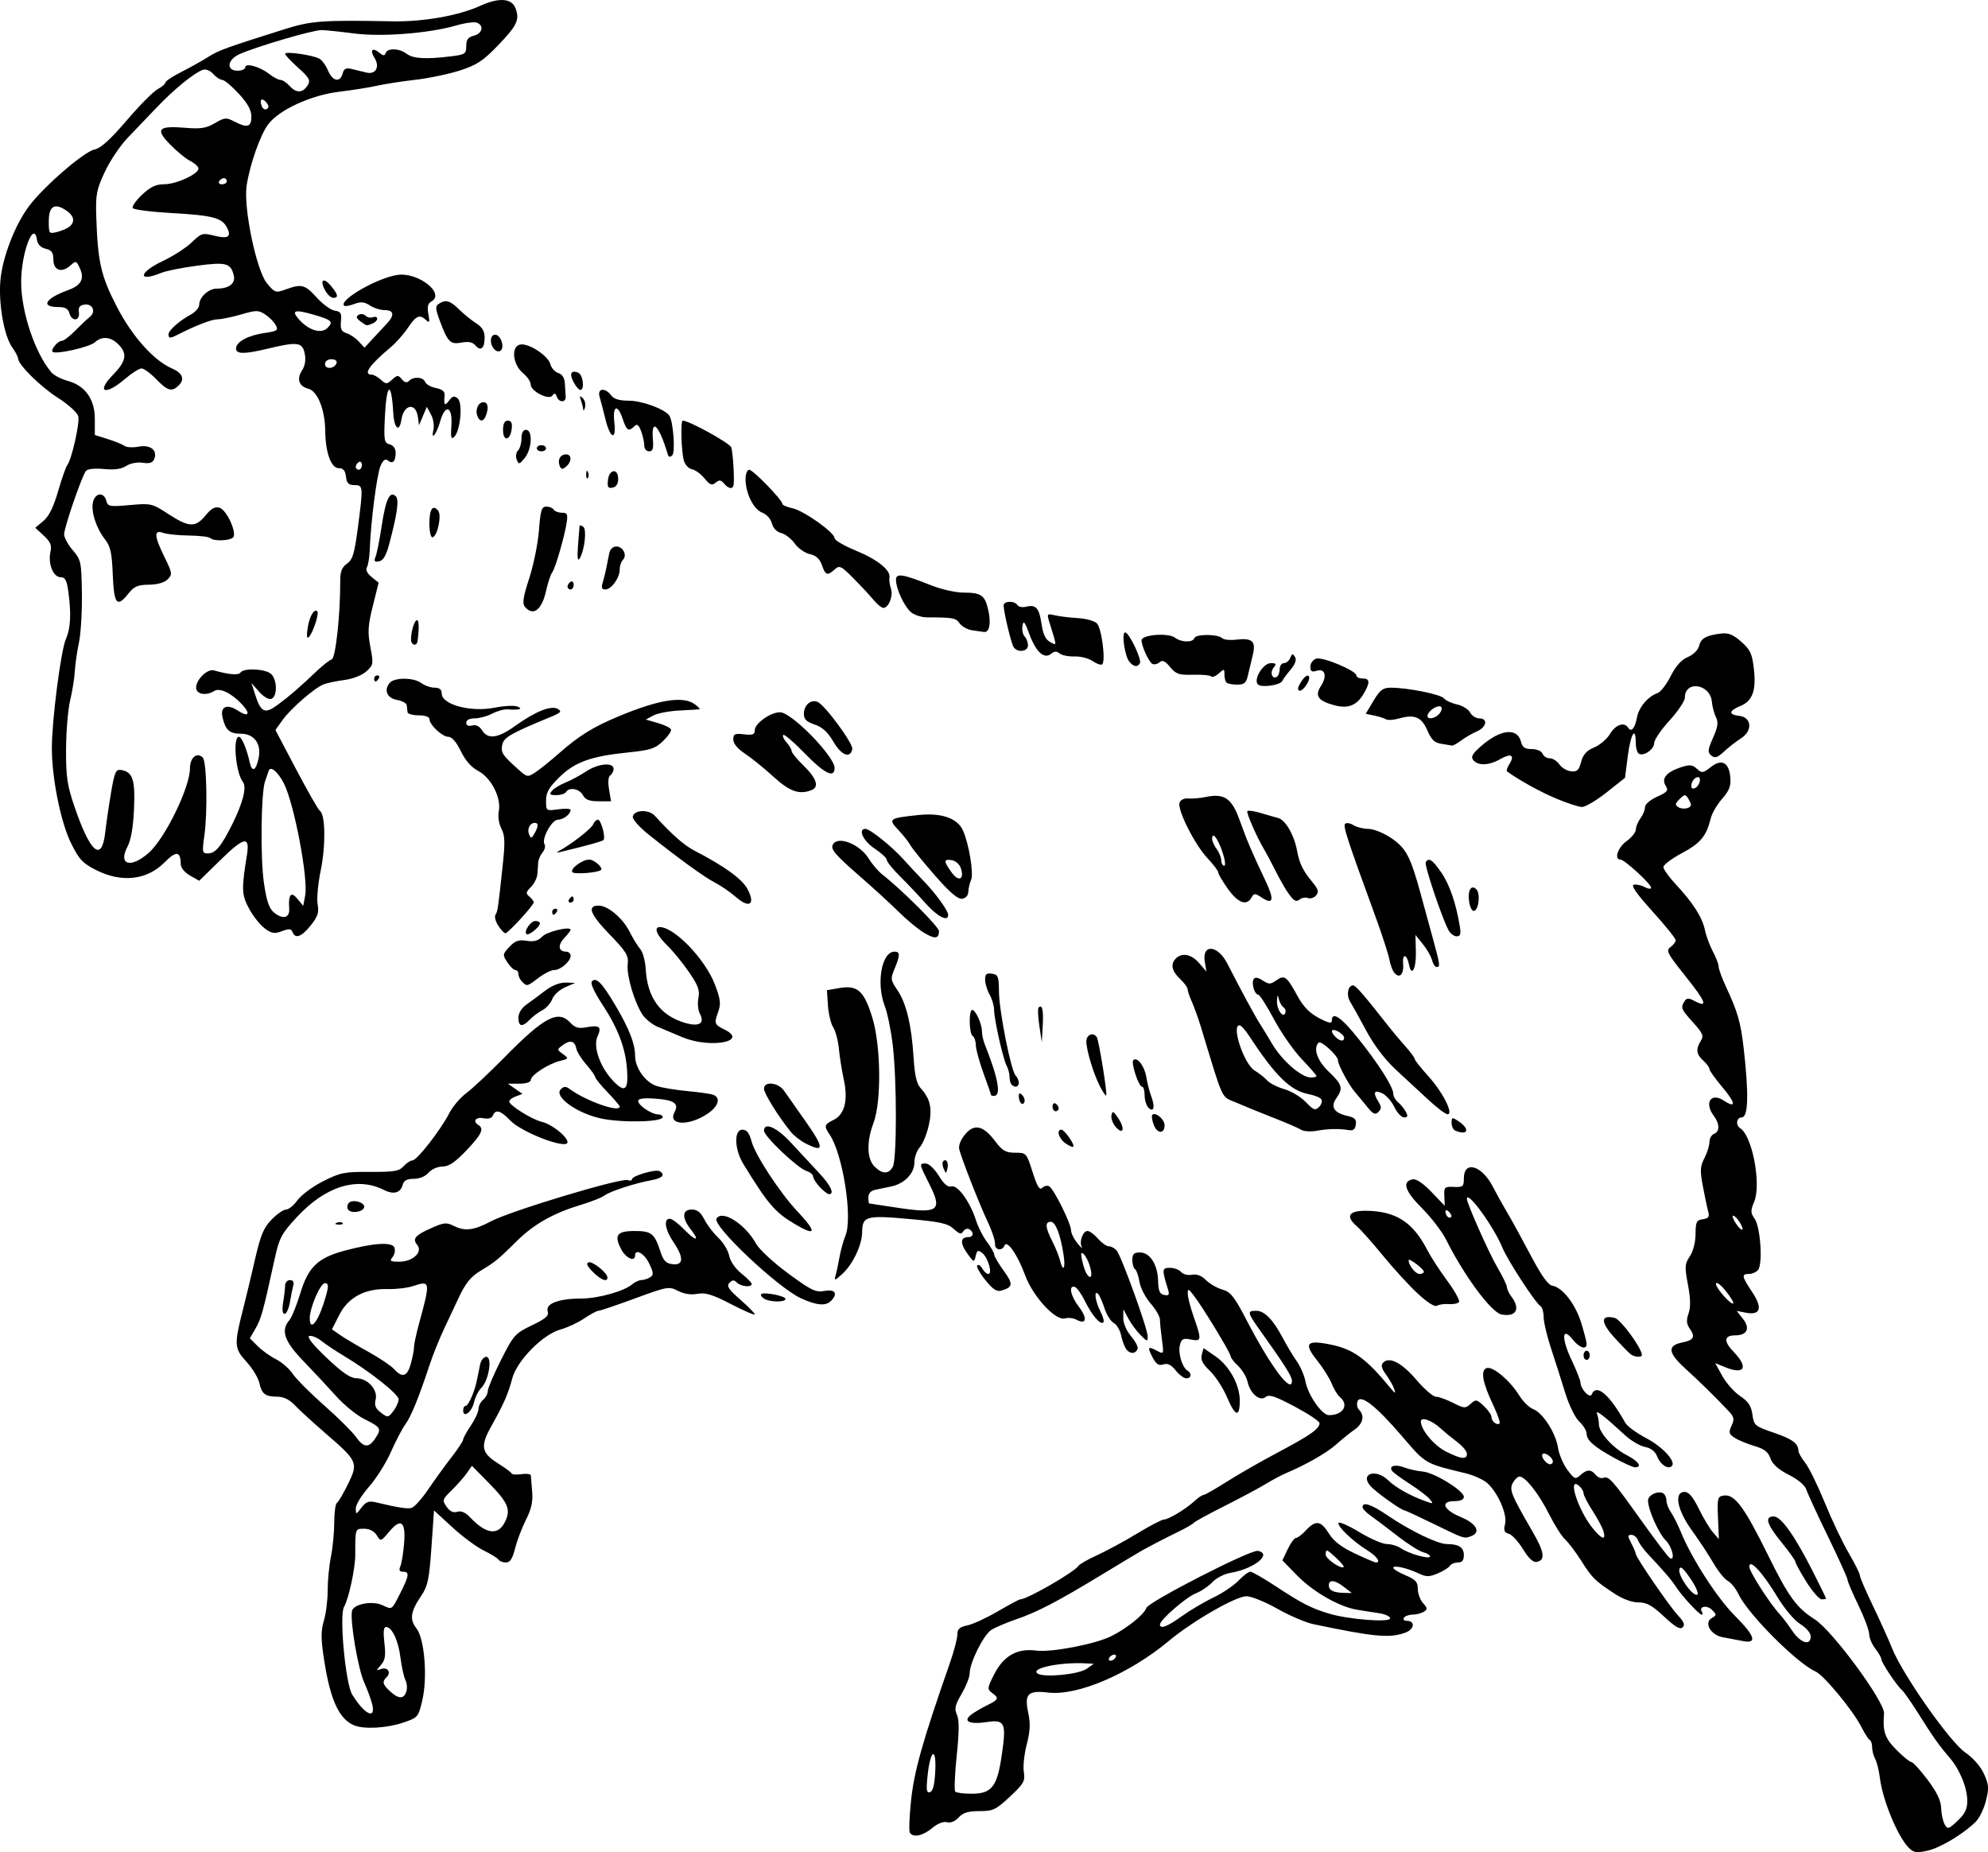 <?xml version="1.0" encoding="UTF-8" standalone="no"?>
<!-- Created with Inkscape (http://www.inkscape.org/) -->

<svg
   xmlns:dc="http://purl.org/dc/elements/1.1/"
   xmlns:cc="http://creativecommons.org/ns#"
   xmlns:rdf="http://www.w3.org/1999/02/22-rdf-syntax-ns#"
   xmlns:svg="http://www.w3.org/2000/svg"
   xmlns="http://www.w3.org/2000/svg"
   xmlns:sodipodi="http://sodipodi.sourceforge.net/DTD/sodipodi-0.dtd"
   xmlns:inkscape="http://www.inkscape.org/namespaces/inkscape"
   width="182.779mm"
   height="170.291mm"
   viewBox="0 0 647.644 603.392"
   id="svg2"
   version="1.1"
   inkscape:version="0.91 r13725"
   sodipodi:docname="drawngoat2-1904.svg">
  <defs
     id="defs4" />
  <sodipodi:namedview
     id="base"
     pagecolor="#ffffff"
     bordercolor="#666666"
     borderopacity="1.0"
     inkscape:pageopacity="0.0"
     inkscape:pageshadow="2"
     inkscape:zoom="0.10988945"
     inkscape:cx="-637.21429"
     inkscape:cy="227.68171"
     inkscape:document-units="px"
     inkscape:current-layer="layer1"
     showgrid="false"
     fit-margin-top="0"
     fit-margin-left="0"
     fit-margin-right="0"
     fit-margin-bottom="0"
     inkscape:window-width="1916"
     inkscape:window-height="1035"
     inkscape:window-x="4"
     inkscape:window-y="1"
     inkscape:window-maximized="1" />
  <g
     inkscape:label="Layer 1"
     inkscape:groupmode="layer"
     id="layer1"
     transform="translate(-517.929,-156.652)">
    <path
       style="fill:#000000"
       d="m 1139.786,758.65 c -3.613,-3.613 -8.534,-15.498 -9.432,-22.78 -0.292,-2.372 -0.982,-5.155 -1.533,-6.184 -0.551,-1.029 -1.001,-2.763 -1.001,-3.853 0,-1.09 -0.338,-2.132 -0.75,-2.316 -0.412,-0.183 -1.65,-2.1 -2.75,-4.259 -2.766,-5.429 -12.217,-16.862 -14.941,-18.074 -6.062,-2.698 -21.983,-18.66 -25.042,-25.107 -0.878,-1.851 -2.465,-3.83 -3.525,-4.398 -1.06,-0.568 -3.161,-3.161 -4.668,-5.763 -1.507,-2.602 -4.671,-7.409 -7.031,-10.682 -4.83,-6.696 -5.933,-12.55 -2.365,-12.55 1.341,0 2.739,1.661 4.598,5.459 1.469,3.003 3.544,6.466 4.611,7.696 l 1.94,2.237 -0.287,-6.946 c -0.27,-6.53 -0.154,-6.965 1.948,-7.264 3.477,-0.494 6.648,3.79 14.295,19.31 6.737,13.674 9.348,17.267 15.284,21.035 5.763,3.658 22.898,26.957 22.573,30.692 -0.505,5.808 0.239,7.986 4.035,11.819 2.157,2.179 4.342,3.961 4.856,3.961 0.514,0 2.883,2.587 5.264,5.75 3.043,4.042 4.364,6.79 4.446,9.25 0.064,1.925 0.577,4.316 1.14,5.314 0.95,1.683 1.253,1.6 4.198,-1.151 2.389,-2.231 3.174,-3.826 3.174,-6.442 0,-4.364 -2.443,-10.306 -5.867,-14.268 -3.36,-3.889 -5.157,-6.432 -10.212,-14.453 -2.253,-3.575 -4.619,-6.95 -5.259,-7.5 -1.675,-1.441 -6.659,-8.936 -6.685,-10.054 -0.012,-0.52 -0.902,-2.071 -1.978,-3.446 -1.076,-1.375 -1.966,-3.501 -1.978,-4.723 -0.012,-1.223 -1.597,-5.46 -3.522,-9.415 -1.925,-3.955 -3.5,-7.648 -3.5,-8.206 0,-0.558 -2.864,-6.896 -6.363,-14.085 -3.5,-7.189 -6.683,-14.093 -7.074,-15.341 -0.426,-1.361 -2.712,-3.285 -5.707,-4.803 -3.396,-1.721 -5.309,-3.43 -5.974,-5.335 -0.736,-2.11 -2.017,-3.108 -5.18,-4.034 -2.311,-0.677 -5.204,-1.87 -6.428,-2.651 -1.944,-1.241 -2.079,-1.741 -1.069,-3.959 0.984,-2.16 0.846,-2.867 -0.926,-4.743 -4.621,-4.894 -9.251,-9.441 -14.133,-13.881 -5.671,-5.157 -5.948,-7.514 -1,-8.504 3.718,-0.744 4.322,-1.812 2.497,-4.418 -1.129,-1.612 -1.234,-2.782 -0.45,-5.03 0.72,-2.066 0.661,-4.839 -0.2,-9.403 -1.104,-5.852 -1.045,-6.737 0.621,-9.221 1.098,-1.637 1.851,-4.567 1.864,-7.248 0.018,-3.952 0.306,-4.54 2.366,-4.832 1.868,-0.264 2.225,-0.773 1.753,-2.5 -0.326,-1.192 -1.104,-4.886 -1.729,-8.208 -0.97,-5.154 -0.897,-6.504 0.497,-9.2 0.899,-1.738 1.634,-4.097 1.634,-5.241 0,-1.145 0.675,-2.34 1.5,-2.657 1.89,-0.725 1.876,-3.281 -0.032,-5.803 -3.236,-4.278 -1.03,-7.812 3.163,-5.065 4.167,2.73 3.966,0.843 -0.47,-4.418 -2.289,-2.714 -4.161,-5.347 -4.161,-5.851 0,-0.504 -0.9,-1.73 -2,-2.726 -2.292,-2.075 -2.5,-3.726 -0.81,-6.432 1.02,-1.633 0.663,-2.488 -2.5,-5.989 -3.94,-4.361 -4.131,-4.834 -2.802,-6.932 0.658,-1.039 1.336,-1.097 2.919,-0.25 4.972,2.661 4.281,0.724 -2.997,-8.393 -5.569,-6.977 -6.02,-7.878 -4.5,-8.989 0.929,-0.679 1.69,-1.696 1.69,-2.26 0,-0.563 -3.406,-4.789 -7.569,-9.39 -5.157,-5.699 -7.086,-8.465 -6.052,-8.679 0.834,-0.172 2.441,0.181 3.569,0.785 1.129,0.604 2.053,0.69 2.053,0.191 0,-1.203 -8.668,-9.163 -9.978,-9.163 -2.182,0 -0.873,-3.97 1.978,-6 1.65,-1.175 3.014,-2.893 3.032,-3.818 0.018,-0.925 0.693,-2.555 1.5,-3.623 0.807,-1.068 1.468,-2.687 1.468,-3.598 0,-0.961 1.651,-2.402 3.933,-3.43 3.397,-1.532 3.78,-2.018 2.81,-3.571 -1.476,-2.364 0.24,-4.469 4.9,-6.007 2.909,-0.96 3.776,-0.884 5.266,0.464 1.649,1.492 1.991,1.45 4.559,-0.57 3.554,-2.796 5.914,-1.527 6.337,3.407 0.238,2.776 -0.347,4.294 -2.682,6.953 -1.643,1.871 -3.305,4.727 -3.695,6.347 -1.385,5.76 -3.333,8.116 -9.364,11.331 -3.335,1.778 -6.064,3.824 -6.064,4.547 0,0.723 1.838,3.284 4.085,5.691 5.586,5.985 8.596,10.72 9.457,14.876 0.399,1.925 1.565,5.068 2.591,6.985 1.027,1.917 1.867,4.122 1.867,4.9 0,0.778 1.069,3.71 2.375,6.515 3.841,8.249 4.818,11.644 5.782,20.1 1.716,15.045 1.498,22.5 -0.657,22.5 -1.685,0 -2.043,2.546 -0.493,3.504 3.938,2.434 6.952,18.265 4.565,23.977 -1.217,2.913 -1.194,3.613 0.18,5.575 1.883,2.689 2.668,14.732 1.085,16.64 -0.595,0.717 -1.927,1.304 -2.959,1.304 -2.514,0 -2.381,0.728 1.083,5.95 3.458,5.212 2.654,7.623 -2.217,6.649 l -2.869,-0.574 2.068,2.629 c 2.404,3.056 1.331,5.346 -2.506,5.346 -3.704,0 -3.9,1.926 -0.549,5.384 4.91,5.066 3.569,7.557 -2.698,5.012 l -3.311,-1.344 2.311,4.186 c 1.271,2.302 3.886,5.242 5.811,6.533 2.673,1.792 3.618,3.22 4,6.039 0.478,3.526 0.787,3.79 6.906,5.885 6.14,2.102 8.046,3.499 8.079,5.922 0.01,0.613 1.015,2.386 2.237,3.939 1.222,1.553 4.083,7.393 6.359,12.977 2.276,5.584 5.776,12.948 7.779,16.364 2.002,3.417 3.641,6.7 3.641,7.297 0,0.597 1.868,4.96 4.152,9.696 2.283,4.736 5.15,11.086 6.369,14.111 3.491,8.656 18.794,30.433 23.814,33.887 2.58,1.775 5.012,4.556 6.107,6.984 1.578,3.5 1.661,4.664 0.624,8.783 -0.658,2.612 -2.179,5.704 -3.381,6.872 -4.164,4.047 -11.476,8.416 -15.657,9.356 -3.56,0.8 -4.485,0.66 -6.061,-0.916 z m -31.966,-68.885 c 0,-1.103 -1.444,-2.811 -3.396,-4.017 -1.964,-1.214 -5.134,-4.977 -7.522,-8.928 -4.79,-7.928 -9.083,-12.542 -9.083,-9.762 0,1.621 6.712,12.081 10,15.584 0.825,0.879 2.625,3.27 4,5.313 2.695,4.005 6,5.002 6,1.81 z m -27.652,-112.513 c -1.566,-1.963 -3.01,-3.083 -3.208,-2.489 -0.378,1.133 4.906,7.207 5.635,6.478 0.231,-0.231 -0.861,-2.027 -2.427,-3.989 z m 4.481,-22.472 c -0.72,-1.154 -1.662,-2.097 -2.092,-2.097 -0.43,0 -0.036,1.139 0.876,2.531 1.972,3.009 3.113,2.603 1.216,-0.434 z m -15.844,-135.954 c -0.01,-0.354 -0.442,-1.318 -0.964,-2.143 -0.828,-1.309 -1.176,-1.273 -2.735,0.286 -1.494,1.495 -1.556,1.928 -0.377,2.657 1.437,0.888 4.103,0.364 4.075,-0.801 z m 2.861,-7.591 c 0.221,-1.14 -0.139,-1.621 -1,-1.334 -0.74,0.246 -1.501,1.25 -1.691,2.23 -0.221,1.14 0.139,1.621 1,1.334 0.74,-0.246 1.501,-1.25 1.691,-2.23 z m -257.326,342.48 c -0.329,-0.532 -0.164,-5.145 0.366,-10.25 1.019,-9.809 3.658,-19.182 12.716,-45.163 1.319,-3.784 2.399,-7.911 2.399,-9.171 0,-1.779 0.725,-2.439 3.25,-2.96 1.788,-0.369 6.254,-2.429 9.925,-4.58 3.671,-2.15 6.978,-3.909 7.349,-3.909 2.216,0 17.7,-8.936 18.929,-10.924 0.322,-0.521 3.111,-2.103 6.197,-3.516 3.087,-1.413 8.944,-4.592 13.016,-7.064 4.072,-2.473 7.951,-4.497 8.619,-4.499 1.524,-0.01 7.183,-3.423 9.978,-6.027 1.163,-1.083 2.474,-1.969 2.915,-1.969 0.441,0 3.843,-1.937 7.561,-4.304 3.718,-2.367 11.26,-6.687 16.76,-9.6 10.491,-5.556 13.513,-7.686 13.481,-9.501 -0.011,-0.602 -3.651,-3.029 -8.09,-5.393 -6.441,-3.43 -8.359,-4.058 -9.499,-3.112 -1.873,1.554 -5.029,-1.164 -5.886,-5.069 -0.335,-1.524 -1.71,-3.806 -3.057,-5.071 -1.347,-1.265 -2.448,-2.701 -2.448,-3.19 0,-1.04 -9.15,-16.1 -12.005,-19.761 -1.781,-2.284 -1.949,-2.327 -1.94,-0.5 0.01,1.1 0.881,4.475 1.945,7.5 2.644,7.517 2.573,8.065 -0.952,7.36 -2.518,-0.504 -3.041,-0.237 -3.555,1.814 -0.649,2.588 0.717,7.22 2.446,8.288 1.534,0.948 1.304,2.538 -0.366,2.538 -0.785,0 -2.341,-1.161 -3.458,-2.581 -1.448,-1.841 -2.601,-2.4 -4.021,-1.949 -1.53,0.486 -2.355,-0.074 -3.568,-2.419 -1.721,-3.328 -1.463,-3.623 1.691,-1.934 2.014,1.078 2.064,0.952 1.434,-3.64 -0.358,-2.616 -0.652,-5.578 -0.652,-6.582 0,-1.004 -1.374,-3.391 -3.054,-5.304 -1.679,-1.913 -3.315,-5.089 -3.635,-7.059 -0.32,-1.97 -0.971,-3.822 -1.446,-4.116 -0.476,-0.294 -0.865,-1.633 -0.865,-2.976 0,-1.931 0.517,-2.441 2.477,-2.441 3.275,0 5.776,3.923 5.915,9.276 0.084,3.27 0.526,4.275 2.002,4.56 1.573,0.304 1.771,-0.032 1.169,-1.985 -1.965,-6.383 -1.917,-6.851 0.699,-6.851 1.372,0 3.002,0.612 3.623,1.36 0.623,0.75 2.203,1.155 3.525,0.902 1.584,-0.303 3.144,0.29 4.605,1.751 1.215,1.215 3.622,2.603 5.348,3.083 2.663,0.742 3.868,2.278 7.951,10.139 7.761,14.942 14.688,24.159 14.688,19.544 0,-1.38 -2.462,-5.279 -9.963,-15.779 -4.639,-6.494 -4.763,-7 -1.712,-7 2.748,0 5.489,2.813 8.77,9 1.312,2.475 3.342,5.85 4.511,7.5 1.169,1.65 2.42,4.564 2.779,6.475 0.848,4.504 5.383,11.025 7.668,11.025 4.63,0 6.642,-3.347 3.553,-5.911 -0.766,-0.636 -1.966,-2.603 -2.667,-4.372 -0.701,-1.769 -2.832,-5.162 -4.734,-7.54 -4.49,-5.61 -3.482,-6.784 4.437,-5.167 7.332,1.497 11.524,4.535 19.304,13.99 1.674,2.035 1.93,2.128 1.373,0.5 -0.377,-1.1 -1.589,-3.241 -2.695,-4.757 -1.484,-2.035 -1.717,-3.05 -0.891,-3.877 2.034,-2.034 6.045,0.055 10.81,5.633 2.585,3.025 5.449,5.5 6.366,5.5 0.917,0 3.421,0.894 5.564,1.987 3.632,1.852 4.021,1.875 5.722,0.336 1.707,-1.545 1.986,-1.5 4.314,0.687 1.369,1.286 2.49,2.909 2.49,3.605 0,1.411 1.851,2.867 2.64,2.078 0.279,-0.279 -0.647,-2.945 -2.057,-5.926 -3.519,-7.439 -4.217,-11.311 -2.179,-12.093 1.948,-0.748 7.624,4.017 10.684,8.968 1.191,1.927 3.215,3.902 4.497,4.39 3.123,1.187 7.355,7.77 8.087,12.577 0.326,2.14 1.703,5.382 3.06,7.205 2.27,3.049 2.606,3.189 4.196,1.75 2.149,-1.945 3.484,-1.977 5.022,-0.124 0.658,0.792 1.725,1.247 2.373,1.01 1.879,-0.686 2.837,0.368 12.055,13.274 4.803,6.724 9.157,12.488 9.677,12.809 1.948,1.204 0.855,-3.623 -1.305,-5.763 -2.331,-2.309 -5.748,-10.008 -5.749,-12.954 -9e-4,-1.804 3.325,-3.352 4.99,-2.323 0.555,0.343 1.009,1.397 1.009,2.342 0,0.945 0.659,2.66 1.466,3.811 0.806,1.151 2.27,4.064 3.252,6.473 3.494,8.565 11.806,21.465 17.502,27.161 6.715,6.715 7.503,9.297 2.53,8.285 -1.788,-0.363 -4.66,-0.908 -6.383,-1.209 -3.945,-0.69 -6.263,-4.748 -3.582,-6.27 1.595,-0.906 1.6,-1.09 0.061,-2.648 -1.647,-1.668 -4.399,-1.142 -3.303,0.631 0.317,0.512 0.298,0.931 -0.04,0.931 -0.843,0 -6.345,-5.934 -8.359,-9.015 -1.574,-2.407 -3.588,-4.76 -9.205,-10.753 -1.409,-1.503 -2.857,-3.52 -3.219,-4.482 -0.361,-0.963 -1.32,-1.75 -2.129,-1.75 -1.287,0 -1.292,0.346 -0.038,2.75 0.789,1.512 1.437,3.049 1.441,3.415 0.01,1.123 11.017,17.166 13.785,20.092 1.912,2.021 2.311,3.053 1.497,3.867 -0.814,0.814 -2.428,-0.121 -6.047,-3.507 -3.896,-3.644 -5.664,-4.617 -8.387,-4.617 -2.146,0 -5.131,-1.113 -7.896,-2.944 -6.348,-4.204 -7.121,-4.972 -10.73,-10.661 -1.781,-2.808 -4.136,-5.918 -5.233,-6.91 -1.097,-0.993 -3.454,-4.715 -5.239,-8.271 -3.326,-6.63 -7.719,-12.213 -9.61,-12.213 -0.585,0 -1.562,0.93 -2.17,2.067 -1.209,2.259 -0.641,3.663 6.407,15.851 3.895,6.737 4.257,9.337 1.375,9.892 -1.163,0.224 -2.639,-1.146 -4.489,-4.166 -1.516,-2.475 -3.6,-4.729 -4.63,-5.011 -1.471,-0.402 -1.73,-1.083 -1.207,-3.168 0.774,-3.082 -2.17,-9.944 -5.678,-13.238 -1.233,-1.157 -4.491,-2.647 -7.241,-3.31 -13.258,-3.198 -12.858,-2.966 -20.524,-11.918 -8.555,-9.989 -13.657,-13.994 -14.622,-11.478 -0.34,0.887 -0.109,2.122 0.514,2.746 1.884,1.884 1.281,4.537 -1.464,6.436 -1.428,0.988 -4.116,3.159 -5.972,4.823 -3.068,2.752 -9.967,6.697 -16.431,9.395 -1.375,0.574 -4.3,2.139 -6.5,3.477 -2.2,1.338 -8.275,4.586 -13.5,7.217 -5.225,2.631 -9.725,5.094 -10,5.475 -0.275,0.38 -2.525,1.679 -5,2.887 -4.226,2.062 -8.551,4.298 -12,6.205 -0.825,0.456 -6.675,3.972 -13,7.812 -14.435,8.765 -21.03,12.198 -28,14.575 -3.025,1.032 -6.58,2.546 -7.899,3.366 -2.559,1.589 -7.101,10.708 -7.101,14.255 0,1.173 -1.174,4.137 -2.609,6.585 -2.153,3.674 -2.421,4.864 -1.533,6.813 0.772,1.695 0.751,5.468 -0.075,13.369 -0.633,6.054 -0.843,11.316 -0.467,11.691 0.376,0.376 2.734,0.684 5.239,0.684 6.641,0 8.369,-2.177 9.894,-12.466 1.576,-10.63 1.062,-11.78 -4.861,-10.881 -5.619,0.853 -7.946,-0.253 -5.083,-2.414 1.097,-0.829 3.458,-2.217 5.245,-3.086 3.725,-1.811 3.906,-2.286 1.532,-4.022 -1.604,-1.173 -1.554,-1.579 0.75,-6.107 3.028,-5.952 7.48,-8.463 13.584,-7.662 5.097,0.669 19.561,-2.131 24.73,-4.787 5.147,-2.644 10.547,-7.021 11.205,-9.081 0.635,-1.987 33.971,-19.066 36.328,-18.611 4.916,0.947 -1.295,5.929 -8.938,7.169 -1.957,0.318 -4.589,1.675 -5.849,3.016 -1.26,1.341 -3.709,2.994 -5.442,3.674 -3.143,1.232 -11.651,8.632 -11.651,10.134 0,1.612 2.393,0.697 7.19,-2.749 2.711,-1.948 7.316,-4.671 10.232,-6.052 2.917,-1.381 6.574,-3.837 8.127,-5.459 1.553,-1.621 3.303,-2.947 3.887,-2.946 0.585,10e-4 4.213,2.073 8.063,4.603 8.747,5.75 11.517,7.185 17.352,8.989 6.33,1.957 20.148,3.054 20.148,1.599 0,-0.607 -1.575,-1.348 -3.5,-1.648 -1.925,-0.3 -5.16,-0.806 -7.188,-1.126 -5.794,-0.912 -14.369,-5.798 -19.62,-11.179 l -4.808,-4.927 1.744,-3.656 c 0.959,-2.011 2.171,-3.656 2.694,-3.656 0.523,0 1.993,-1.125 3.267,-2.5 3.141,-3.389 4.849,-3.147 7.447,1.056 1.536,2.486 4.074,4.443 8.428,6.5 3.427,1.619 6.524,2.944 6.884,2.944 1.743,0 0.293,-2.059 -2.792,-3.966 -4.623,-2.857 -9.812,-7.785 -9.393,-8.92 0.186,-0.505 3.233,0.838 6.77,2.984 3.537,2.146 7.6,3.902 9.027,3.902 1.428,0 3.486,0.624 4.574,1.385 2.53,1.772 9.467,3.708 9.467,2.642 0,-0.446 -1.033,-1.07 -2.296,-1.387 -1.263,-0.317 -5.056,-2.728 -8.429,-5.358 -3.373,-2.63 -7.29,-5.591 -8.704,-6.579 -1.414,-0.988 -2.571,-2.226 -2.571,-2.75 0,-1.858 2.867,-0.907 8.149,2.705 7.174,4.905 16.334,9.342 19.285,9.342 3.919,0 5.566,1.067 5.566,3.607 0,1.702 -0.56,2.393 -1.941,2.393 -1.068,0 -2.248,0.496 -2.622,1.102 -0.375,0.606 -2.157,1.719 -3.961,2.472 -2.765,1.155 -3.727,1.157 -6.128,0.014 -3.779,-1.799 -8.351,-2.818 -8.338,-1.857 0.01,0.423 1.806,1.523 4,2.445 3.277,1.377 3.99,2.166 3.99,4.421 0,1.51 0.77,3.596 1.71,4.635 1.475,1.63 1.51,2.017 0.25,2.813 -0.803,0.508 -2.446,0.93 -3.651,0.939 -1.205,0.01 -2.469,0.465 -2.809,1.015 -0.34,0.55 0.035,1 0.834,1 2.987,0 2.595,2.829 -0.544,3.923 -5.108,1.781 -10.13,1.304 -29.827,-2.831 -2.495,-0.524 -7.769,-2.784 -11.719,-5.022 -3.95,-2.239 -8.474,-4.07 -10.053,-4.07 -3.475,0 -17.512,8.071 -25.238,14.513 -12.925,10.776 -29.771,17.996 -39.359,16.869 -6.664,-0.783 -7.822,0.411 -6.484,6.686 0.723,3.39 0.594,5.971 -0.512,10.214 -0.814,3.123 -1.238,7.161 -0.945,8.973 0.48,2.956 0.016,3.78 -4.517,8.019 -4.597,4.3 -5.491,4.725 -9.939,4.725 -3.667,0 -5.354,0.515 -6.753,2.062 -1.147,1.268 -2.619,1.865 -3.821,1.55 -1.194,-0.312 -3.088,0.443 -4.866,1.938 -3.003,2.526 -6.189,3.179 -7.238,1.482 z m 8.283,-20.111 c 0.386,-8.179 -1.638,-6.914 -2.514,1.571 -0.484,4.693 -0.333,5.69 0.808,5.313 0.966,-0.319 1.498,-2.468 1.707,-6.885 z m 49.325,-33.298 2.317,-1.623 -2.473,-0.14 c -8.448,-0.478 -18.357,1.592 -15.842,3.309 2.055,1.403 13.345,0.311 15.998,-1.546 z m 9.372,-3.623 c 0.34,-0.55 0.168,-1 -0.382,-1 -0.55,0 -1.278,0.45 -1.618,1 -0.34,0.55 -0.168,1 0.382,1 0.55,0 1.278,-0.45 1.618,-1 z m 187.276,-25.812 c -2.443,-3.54 -3.321,-4.248 -3.588,-2.89 -0.419,2.135 4.528,8.996 5.883,8.159 0.517,-0.32 -0.516,-2.69 -2.295,-5.269 z m -112.776,2.812 c -2.959,-2.315 -5,-2.553 -5,-0.583 0,1.653 1.51,2.403 5,2.482 l 2.5,0.057 -2.5,-1.956 z m -2.535,-9.445 c -3.207,-2.972 -3.465,-3.053 -3.465,-1.087 0,1.358 5.047,4.802 5.861,3.999 0.199,-0.196 -0.879,-1.506 -2.396,-2.912 z m 86.988,-8.805 c -0.375,-1.238 -1.98,-4.24 -3.567,-6.671 -1.587,-2.432 -2.886,-4.964 -2.886,-5.628 0,-0.663 -0.675,-1.766 -1.5,-2.451 -3.83,-3.178 -0.357,7.78 4.325,13.648 3.092,3.875 4.607,4.335 3.628,1.103 z m -16.453,-22.628 c 0,-1.303 -2.583,-3.206 -3.333,-2.456 -0.75,0.75 1.152,3.333 2.456,3.333 0.483,0 0.878,-0.395 0.878,-0.878 z m -28,-2.546 c 0,-0.783 -1.385,-2.471 -3.077,-3.75 -1.692,-1.279 -4.153,-3.304 -5.468,-4.498 -2.968,-2.697 -6.455,-3.92 -6.455,-2.263 0,2.739 4.331,7.89 8.274,9.842 4.958,2.454 6.726,2.63 6.726,0.669 z m -362.5,88.479 c -4.905,-2.007 -7.777,-8.234 -9.785,-21.216 -1.085,-7.016 -1.102,-9.469 -0.086,-12.908 0.69,-2.336 1.244,-6.763 1.232,-9.838 -0.012,-3.075 0.464,-8.016 1.059,-10.978 0.594,-2.962 1.081,-7.998 1.081,-11.191 0,-3.192 0.393,-6.047 0.873,-6.344 0.48,-0.297 2.109,-3.065 3.619,-6.152 3.384,-6.917 3.148,-7.453 -7.235,-16.426 -4.137,-3.575 -8.687,-7.737 -10.112,-9.25 -1.707,-1.812 -3.623,-2.755 -5.618,-2.765 -4.006,-0.02 -5.146,-0.886 -5.93,-4.5 -0.359,-1.659 -2.257,-4.766 -4.216,-6.904 -3.962,-4.324 -4.042,-5.588 -1.092,-17.08 0.847,-3.3 2.575,-10.5 3.839,-16 1.888,-8.213 2.868,-10.581 5.485,-13.25 1.753,-1.788 3.876,-3.25 4.718,-3.25 0.843,0 2.503,-1.364 3.69,-3.031 1.187,-1.667 4.93,-4.438 8.318,-6.158 5.614,-2.85 6.973,-3.122 15.344,-3.067 7.803,0.051 9.443,-0.226 10.905,-1.842 0.947,-1.046 2.26,-1.902 2.919,-1.902 1.45,0 9.223,-9.991 11.978,-15.396 1.092,-2.143 3.567,-5.061 5.5,-6.485 1.933,-1.424 7.564,-6.705 12.514,-11.735 12.93,-13.14 17.439,-15.512 21.4,-11.261 1.567,1.681 2.681,1.991 5.361,1.488 4.152,-0.779 4.928,-0.118 3.513,2.988 -1.517,3.329 0.769,9.903 5.006,14.399 3.937,4.178 5.117,3.206 4.594,-3.782 -0.513,-6.853 -2.964,-13.298 -7.934,-20.865 -2.822,-4.297 -4.088,-7.102 -3.479,-7.71 1.428,-1.428 3.368,0.6 7.812,8.164 4.388,7.469 6.228,12.22 6.233,16.094 0.01,4.045 3.421,8.766 7.169,9.91 1.83,0.558 6.359,1.292 10.065,1.63 3.706,0.338 7.418,0.876 8.25,1.195 2.507,0.962 1.699,3.73 -1.78,6.099 -6.171,4.201 -13.174,3.877 -10.832,-0.5 1.51,-2.822 -0.192,-3.947 -6.626,-4.379 -3.458,-0.232 -5.25,0.035 -5.25,0.782 8e-4,1.405 4.385,4.365 6.465,4.365 0.844,0 1.535,0.398 1.535,0.883 0,1.639 -13.276,1.93 -20.15,0.442 -7.863,-1.703 -15.353,-7.127 -13.073,-9.468 1.026,-1.054 1.616,-1.067 3,-0.063 5.465,3.961 16.223,7.72 16.223,5.668 0,-0.296 -1.8,-2.412 -4,-4.701 -2.2,-2.29 -4,-4.506 -4,-4.927 0,-0.42 -1.296,-2.242 -2.881,-4.049 -1.584,-1.807 -3.047,-4.148 -3.25,-5.202 -0.489,-2.537 -2.01,-2.936 -4.41,-1.158 -1.944,1.44 -1.944,1.464 0.039,2.932 1.944,1.44 1.92,1.5 -0.901,2.208 -3.858,0.968 -9.502,4.622 -9.555,6.185 -0.026,0.769 -1.476,1.25 -3.765,1.25 l -3.723,0 2.382,1.669 2.382,1.669 -2.16,0.799 c -1.188,0.439 -2.16,1.184 -2.16,1.654 0,1.271 7.485,5.934 10.702,6.668 3.131,0.714 8.298,4.825 8.298,6.602 0,2.543 -14.976,-3.155 -18.721,-7.122 -3.027,-3.207 -4.775,-3.695 -5.594,-1.562 -0.336,0.874 -1.469,1.196 -3.107,0.883 -2.532,-0.484 -3.58,1.003 -1.579,2.24 1.899,1.173 0.982,3.081 -3.978,8.281 -3.686,3.864 -5.704,5.219 -7.778,5.219 -1.563,0 -3.557,0.884 -4.513,2 -1.03,1.202 -2.95,2 -4.816,2 -2.225,0 -3.246,0.546 -3.608,1.931 -0.7,2.678 -2.948,3.301 -6.121,1.696 -8.752,-4.428 -19.072,-1.202 -28.389,8.873 -5.073,5.486 -5.698,6.685 -7.298,14 -3.681,16.832 -4.304,19.093 -6.125,22.224 l -1.874,3.224 2.551,2.555 c 1.403,1.405 4.095,3.329 5.98,4.276 1.886,0.947 4.344,3.093 5.462,4.769 1.119,1.676 5.705,6.283 10.193,10.237 4.487,3.954 9.124,8.545 10.304,10.202 2.617,3.676 4.264,3.8 6.436,0.485 2.041,-3.115 1.813,-3.498 -3.72,-6.261 -2.442,-1.219 -6.553,-4.578 -9.137,-7.464 -2.584,-2.886 -7.369,-8.013 -10.634,-11.394 -6.215,-6.437 -7.432,-9.975 -4.563,-13.274 0.755,-0.868 2.37,-4.849 3.588,-8.845 2.623,-8.603 5.743,-11.549 14.735,-13.917 9.387,-2.471 15.181,-2.799 15.91,-0.9 0.34,0.885 0.062,2.278 -0.617,3.096 -1.052,1.268 -0.723,1.487 2.233,1.487 4.339,0 7.723,-3.156 5.829,-5.437 -1.683,-2.028 -0.73,-3.169 4.627,-5.539 4.203,-1.859 4.852,-1.905 7.586,-0.541 3.326,1.659 6.4,1.238 11.735,-1.607 6.391,-3.409 42.49,-14.285 44.656,-13.454 0.739,0.284 1.344,0.151 1.344,-0.294 0,-1.107 7.801,-3.368 9.021,-2.614 1.932,1.194 0.916,2.276 -2.771,2.953 -5.414,0.994 -13.506,3.644 -15.25,4.994 -0.825,0.638 -4.2,1.976 -7.5,2.971 -9.071,2.737 -15.381,6.285 -20.959,11.786 -6.221,6.135 -7.114,6.869 -11.77,9.673 -3.511,2.115 -5.114,4.188 -7.814,10.11 -0.627,1.375 -2.442,5.232 -4.033,8.57 -1.591,3.339 -3.771,8.739 -4.845,12 -3.494,10.615 -6.048,16.882 -7.919,19.43 -1.01,1.375 -3.125,5.425 -4.701,9 -1.576,3.575 -4.799,8.686 -7.162,11.358 -2.364,2.672 -4.288,5.822 -4.276,7 0.022,2.1 0.058,2.095 1.862,-0.251 1.488,-1.935 2.392,-2.261 4.728,-1.705 7.141,1.701 10,2.158 11.504,1.842 0.889,-0.187 3.358,-2.906 5.487,-6.042 2.129,-3.136 5.564,-7.88 7.633,-10.542 2.07,-2.662 3.763,-5.229 3.763,-5.706 0,-0.476 1.125,-2.524 2.5,-4.55 1.375,-2.026 2.5,-4.466 2.5,-5.422 0,-0.956 0.675,-2.298 1.5,-2.983 0.825,-0.685 1.513,-1.977 1.528,-2.872 0.016,-0.895 1.958,-5.453 4.317,-10.128 4.072,-8.071 4.578,-8.639 10.035,-11.263 4.646,-2.234 5.633,-3.123 5.151,-4.641 -0.769,-2.422 3.702,-4.096 10.941,-4.096 5.488,0 13.98,-2.372 16.608,-4.638 0.868,-0.749 2.218,-1.369 3,-1.377 0.782,-0.008 2.055,-0.416 2.829,-0.907 1.195,-0.757 1.151,-1.435 -0.297,-4.485 -1.556,-3.279 -4.611,-4.997 -4.611,-2.593 0,2.209 -3.048,0.808 -4.547,-2.09 -2.358,-4.559 -1.354,-5.91 4.393,-5.91 5.481,0 6.482,0.784 8.367,6.558 1.034,3.167 1.828,4.005 4.037,4.259 3.589,0.413 3.678,-2.169 0.25,-7.221 -2.711,-3.994 -3.278,-7.595 -1.196,-7.595 0.717,0 2.824,1.568 4.682,3.485 3.867,3.989 5.284,3.945 2.129,-0.067 -2.931,-3.726 -2.78,-6.418 0.36,-6.418 1.788,0 2.93,0.902 4.117,3.25 0.903,1.788 2.947,4.469 4.542,5.959 1.595,1.49 3.18,4.108 3.522,5.818 0.368,1.839 1.995,4.205 3.983,5.791 1.849,1.475 3.361,3.02 3.361,3.432 1e-4,1.195 -3.482,0.868 -4.8,-0.45 -0.933,-0.933 -1.478,-0.916 -2.45,0.08 -1.006,1.03 -0.322,2.093 3.508,5.45 2.617,2.294 4.755,4.467 4.75,4.829 0,0.362 -3.472,-1.134 -7.705,-3.324 -6.122,-3.168 -8.367,-3.858 -10.972,-3.369 -2.106,0.395 -4.363,0.051 -6.325,-0.963 -2.936,-1.518 -3.463,-1.426 -14.023,2.46 -6.035,2.221 -11.405,4.037 -11.933,4.037 -0.528,0 -2.617,1.124 -4.642,2.498 -2.025,1.374 -5.458,2.977 -7.629,3.561 -5.743,1.546 -14.243,10.135 -15.775,15.94 -1.35,5.113 -2.74,8.28 -6.906,15.725 -3.579,6.398 -3.162,8.584 2.288,11.997 2.263,1.417 4.238,2.879 4.389,3.25 0.151,0.371 1.613,0.477 3.25,0.237 1.637,-0.24 2.998,-0.048 3.026,0.427 0.028,0.475 0.221,2.853 0.43,5.284 0.278,3.234 -0.26,5.684 -2.005,9.127 -1.312,2.589 -2.909,6.787 -3.549,9.33 -0.851,3.38 -1.654,4.622 -2.986,4.622 -1.002,0 -2.076,-0.411 -2.387,-0.913 -0.31,-0.502 -2.474,-1.841 -4.809,-2.974 -2.334,-1.133 -6.944,-4.54 -10.244,-7.571 l -6,-5.511 -0.838,12.07 c -0.717,10.323 -1.191,12.59 -3.275,15.661 -3.535,5.209 -3.919,7.744 -1.618,10.67 2.66,3.381 3.677,16.02 1.897,23.567 -1.266,5.366 -1.418,5.541 -6.231,7.17 -5.31,1.797 -12.703,2.208 -15.934,0.885 z m 5.886,-6.805 c -0.358,-1.512 -1.555,-4.775 -2.659,-7.25 -1.994,-4.472 -4.623,-19.933 -3.947,-23.217 0.459,-2.229 6.548,-3.41 9.843,-1.908 3.349,1.526 3.036,1.73 5.86,-3.841 2.94,-5.802 3.099,-7.033 0.91,-7.033 -1.148,0 -1.394,-0.5 -0.861,-1.75 0.41,-0.963 0.958,-4.28 1.218,-7.372 0.607,-7.228 -1.004,-8.534 -4.847,-3.931 -2.713,3.249 -2.756,3.262 -4.063,1.169 -0.827,-1.324 -2.354,-2.116 -4.081,-2.116 -2.97,0 -2.909,-0.176 -2.914,8.5 0,4.449 -2.146,14.399 -3.653,16.954 -1.602,2.716 0.466,24.981 2.65,28.546 3.972,6.481 7.755,8.36 6.544,3.25 z m 11.102,-4.212 c 0.343,-1.079 0.208,-2.767 -0.299,-3.75 -0.507,-0.983 -1.234,-4.263 -1.615,-7.288 -0.714,-5.659 -2.77,-10 -4.737,-10 -0.757,0 -0.918,1.671 -0.501,5.197 0.487,4.113 0.256,5.609 -1.111,7.17 -1.626,1.858 -1.627,1.936 -0.01,1.346 2.1,-0.765 3.429,1.04 1.895,2.574 -1.583,1.583 -1.403,2.365 1.076,4.674 2.755,2.567 4.501,2.592 5.3,0.077 z m 32.038,-55.088 c 2.133,-4.124 1.223,-6.367 -5.243,-12.932 l -5.436,-5.518 -1.673,2.398 c -0.92,1.319 -3.128,3.818 -4.905,5.554 -3.059,2.988 -3.148,3.275 -1.665,5.392 1.065,1.52 2.176,2.043 3.47,1.632 1.263,-0.401 2.664,0.203 4.165,1.795 5.15,5.463 9.031,6.041 11.287,1.679 z m -34.548,-40.105 c 0.022,-1.653 -9.466,-9.168 -17.978,-14.24 -2.475,-1.475 -5.691,-3.617 -7.146,-4.761 -1.456,-1.144 -3.252,-1.878 -3.993,-1.631 -0.849,0.283 1.236,2.902 5.646,7.091 5.041,4.789 7.75,6.65 9.704,6.669 3.706,0.036 7.07,3.771 6.269,6.961 -0.462,1.842 -0.038,2.895 1.702,4.221 2.242,1.709 2.374,1.695 4.046,-0.445 0.95,-1.216 1.738,-2.956 1.75,-3.867 z m 3.97,-11.595 c 0.573,-2.062 1.044,-4.516 1.047,-5.451 0,-0.936 0.72,-4.311 1.592,-7.5 3.818,-13.955 3.775,-14.233 -1.944,-12.346 -1.825,0.602 -5.529,1.035 -8.23,0.961 -7.441,-0.204 -12.887,2.71 -15.793,8.45 l -2.369,4.679 2.625,1.827 c 1.444,1.005 5.592,3.47 9.219,5.478 3.627,2.008 7.409,4.551 8.405,5.652 2.682,2.964 4.282,2.45 5.449,-1.749 z m -28.55,-19.225 c 1.878,-5.743 1.98,-7.025 0.554,-7.025 -1.472,0 -4.903,7.916 -4.929,11.372 -0.032,4.206 2.352,1.837 4.375,-4.347 z m 483.18,90.256 c -1.967,-3.145 -3.577,-6.077 -3.577,-6.514 0,-0.438 -2.025,-3.282 -4.5,-6.32 -4.869,-5.978 -5.614,-8.447 -2.548,-8.447 2.387,0 6.826,6.249 12.737,17.929 2.371,4.685 4.311,8.643 4.311,8.795 0,0.152 -0.64,0.276 -1.423,0.276 -0.783,0 -3.033,-2.573 -5,-5.719 z m -121.267,-18.785 c -5.054,-2.473 -9.419,-4.497 -9.7,-4.497 -0.987,0 -9.164,-5.849 -10.975,-7.85 -3.701,-4.09 1.696,-5.871 5.756,-1.9 2.384,2.331 6.993,4.925 12.008,6.755 2.663,0.972 2.785,0.92 1.5,-0.639 -0.769,-0.934 -3.732,-3.193 -6.583,-5.02 -2.851,-1.828 -5.446,-3.747 -5.766,-4.265 -0.994,-1.608 1.148,-2.146 4.088,-1.028 1.543,0.587 4.219,1.178 5.946,1.314 3.727,0.293 13.416,6.243 13.416,8.238 0,0.884 -1.1,1.396 -3,1.396 -4.82,0 -3.739,2.804 2,5.189 5.106,2.122 6.668,4.957 3.418,6.204 -2.351,0.902 -2.206,0.949 -12.108,-3.896 z m 58.751,-21.531 c -6.68,-3.682 -9.061,-5.77 -9.061,-7.947 0,-0.919 -1.08,-2.686 -2.401,-3.926 -1.369,-1.286 -3.346,-5.338 -4.6,-9.424 -1.21,-3.943 -3.28,-10.436 -4.599,-14.428 -1.32,-3.992 -2.4,-8.578 -2.4,-10.191 0,-1.613 -0.457,-3.215 -1.016,-3.56 -1.685,-1.042 -10.7,-14.87 -12.43,-19.069 -2.859,-6.936 -11.554,-18.875 -11.554,-15.864 0,1.496 7.215,17.721 9.923,22.312 1.693,2.871 3.092,5.762 3.109,6.425 0.018,0.663 0.693,2.079 1.5,3.147 2.998,3.964 1.468,6.664 -3.264,5.759 -3.305,-0.632 -12.177,-12.606 -18.004,-24.298 -1.323,-2.654 -4.884,-7.305 -7.913,-10.334 -5.6,-5.6 -6.592,-8.705 -3.004,-9.396 1.145,-0.221 3.425,1.319 6.125,4.138 l 4.301,4.489 -0.137,-3.149 c -0.128,-2.942 0.077,-3.139 3.114,-3.002 2.96,0.134 3.25,-0.113 3.25,-2.781 0,-5.978 5.882,-4.261 9.48,2.767 1.089,2.127 3.183,5.892 4.652,8.367 1.47,2.475 4.925,8.775 7.677,14 3.397,6.449 5.632,9.597 6.96,9.802 3.276,0.505 7.516,5.892 9.408,11.953 0.987,3.16 1.8,6.308 1.808,6.995 0.025,2.112 -2.299,1.39 -4.53,-1.408 -3.507,-4.399 -3.736,-0.443 -0.384,6.645 1.611,3.406 2.929,6.742 2.929,7.412 0,2.065 3.049,5.285 3.646,3.851 1.519,-3.648 5.736,-0.085 10.958,9.258 0.607,1.086 3.675,3.332 6.817,4.99 5.402,2.85 9.784,7.63 8.329,9.085 -1.191,1.191 -3.758,-0.474 -4.749,-3.079 -0.641,-1.687 -1.984,-2.75 -3.976,-3.149 -1.654,-0.331 -4.534,-2.009 -6.401,-3.728 -7.048,-6.494 -9.838,-8.624 -9.234,-7.051 0.335,0.873 0.609,2.416 0.609,3.429 0,2.661 4.632,7.767 9.126,10.059 3.777,1.927 5.135,3.954 2.624,3.918 -0.688,-0.01 -3.697,-1.367 -6.689,-3.016 z m -53.878,-80.183 c -0.718,-0.718 -1.183,-0.777 -1.183,-0.15 0,0.568 0.3,1.333 0.667,1.7 0.367,0.367 0.899,0.434 1.183,0.15 0.284,-0.284 -0.016,-1.049 -0.667,-1.7 z m -321.183,64.685 c 0,-0.808 0.34,-1.469 0.756,-1.469 0.92,0 2.929,-4.494 3.688,-8.25 0.306,-1.512 0.789,-3.875 1.075,-5.25 0.285,-1.375 1.191,-2.5 2.012,-2.5 2.039,0 0.839,7.631 -1.581,10.05 -0.96,0.96 -2.044,3.104 -2.409,4.764 -0.69,3.14 -3.541,5.277 -3.541,2.654 z m 248.923,-4.152 c -1.306,-3.09 -3.841,-7.012 -5.634,-8.717 -2.401,-2.283 -3.106,-3.672 -2.678,-5.272 l 0.581,-2.172 3.882,2.672 c 4.537,3.123 7.926,9.291 7.926,14.429 0,5.577 -1.465,5.239 -4.077,-0.94 z m 116.077,-13.817 c 0,-0.825 0.45,-1.5 1,-1.5 0.55,0 1,0.675 1,1.5 0,0.825 -0.45,1.5 -1,1.5 -0.55,0 -1,-0.675 -1,-1.5 z m 15.448,-0.265 c -0.578,-0.404 -3.014,-2.889 -5.412,-5.522 -4.594,-5.044 -4.539,-7.561 0.141,-6.379 1.958,0.494 8.823,9.888 8.823,12.073 0,0.826 -2.282,0.716 -3.552,-0.172 z m -164.292,-1.547 c -0.629,-0.758 -1.431,-2.814 -1.782,-4.569 -0.351,-1.755 -1.443,-3.621 -2.426,-4.147 -0.983,-0.526 -2.328,-2.648 -2.989,-4.714 -0.66,-2.067 -1.597,-4.185 -2.08,-4.708 -1.486,-1.605 -0.998,2.319 0.695,5.593 0.866,1.674 1.305,3.312 0.976,3.641 -0.932,0.932 -3.755,-2.345 -6.003,-6.971 -1.126,-2.315 -2.609,-4.383 -3.296,-4.594 -2.11,-0.649 -1.389,2.911 1.305,6.444 2.854,3.742 2.513,5.98 -0.654,4.286 -1.087,-0.582 -2.805,-0.795 -3.818,-0.474 -3.019,0.958 -10.476,-7.104 -13.028,-14.085 -2.424,-6.629 -5.903,-11.625 -6.713,-9.639 -0.79,1.94 -3.235,1.472 -3.08,-0.589 0.076,-1.011 -1.015,-4.274 -2.425,-7.25 -2.601,-5.491 -8.21,-19.758 -9.203,-23.411 -0.338,-1.244 0.345,-3.091 1.806,-4.885 3.004,-3.688 5.972,-3.045 9.88,2.142 2.361,3.134 3.419,3.743 6.497,3.743 3.633,0 3.699,0.073 5.682,6.298 1.522,4.779 2.286,6.018 3.166,5.137 0.638,-0.638 1.66,-0.852 2.27,-0.475 1.528,0.945 7.06,12.075 7.087,14.261 0.012,0.978 0.951,2.904 2.087,4.279 1.135,1.375 1.771,1.933 1.413,1.241 -0.901,-1.742 0.344,-5.241 1.865,-5.241 0.689,0 2.231,1.125 3.426,2.5 1.196,1.375 2.797,2.5 3.558,2.5 0.761,0 1.902,0.624 2.534,1.386 1.559,1.878 10.095,25.504 10.095,27.941 0,1.803 -0.173,1.771 -2.356,-0.441 -1.296,-1.312 -3.078,-3.736 -3.96,-5.386 l -1.604,-3 -0.04,2.856 c -0.023,1.646 1.036,4.135 2.501,5.876 1.398,1.661 2.382,3.498 2.188,4.082 -0.563,1.689 -2.329,1.874 -3.573,0.375 z m -11.775,-26.438 c -0.656,-2.747 -2.372,-5.592 -2.997,-4.968 -0.182,0.182 0.129,1.993 0.69,4.024 1.175,4.255 3.306,5.127 2.307,0.944 z m -8.783,-4.5 c -1.027,-6.641 -2.623,-10.75 -4.176,-10.75 -1.927,0 -1.788,1.86 0.469,6.286 1.04,2.04 2.174,4.835 2.519,6.211 1.031,4.107 1.897,2.834 1.188,-1.748 z m -254.24,15.5 c 0.341,-2.062 0.625,-4.537 0.631,-5.5 0.01,-0.963 0.716,-1.75 1.578,-1.75 1.009,0 1.396,0.623 1.087,1.75 -0.264,0.963 -0.765,3.438 -1.113,5.5 -0.348,2.062 -1.121,3.75 -1.718,3.75 -0.698,0 -0.864,-1.339 -0.466,-3.75 z m 369.522,-2.949 c -2.829,-2.641 -7.897,-8.176 -11.262,-12.3 -3.365,-4.124 -7.206,-8.441 -8.536,-9.592 -4.117,-3.566 -2.283,-5.389 4.954,-4.923 8.537,0.55 13.687,4.2 18.122,12.845 1.081,2.107 3.96,6.541 6.399,9.853 2.438,3.312 4.181,6.431 3.873,6.93 -0.308,0.499 -1.782,0.814 -3.274,0.701 -1.492,-0.114 -3.257,0.13 -3.922,0.541 -0.743,0.459 -3.193,-1.104 -6.353,-4.054 z m 2.088,-7.051 c -0.038,-0.904 -4.968,-4.606 -4.968,-3.731 0,1.645 2.237,4.481 3.535,4.481 0.806,0 1.451,-0.338 1.433,-0.75 z m -202.864,8.712 c -7.502,-3.404 -29.01,-23.688 -27.576,-26.007 1.852,-2.997 9.361,1.787 12.916,8.23 1.006,1.824 5.695,6.159 10.42,9.635 7.577,5.574 8.976,6.246 11.863,5.705 3.476,-0.652 4.455,0.895 2.073,3.277 -1.709,1.709 -4.64,1.455 -9.696,-0.838 z m -12.075,0.077 c -0.809,-0.512 -1.235,-1.166 -0.948,-1.454 0.816,-0.816 7.919,0.57 7.919,1.546 0,1.154 -5.107,1.087 -6.971,-0.092 z m 72.047,-6.094 c -1.802,-2.243 -2.973,-4.382 -2.602,-4.753 0.371,-0.371 1.114,0.108 1.65,1.066 0.536,0.958 1.411,1.742 1.944,1.742 1.454,0 -0.059,-5.301 -1.939,-6.794 -1.396,-1.108 -1.707,-0.971 -2.165,0.957 -0.517,2.176 -0.611,2.144 -2.813,-0.949 -2.325,-3.265 -2.172,-5.213 0.407,-5.213 1.706,0 1.91,-1.592 0.329,-2.569 -0.612,-0.378 -1.488,-0.079 -1.947,0.665 -0.668,1.081 -1.297,0.925 -3.138,-0.779 -1.915,-1.772 -4.388,-2.318 -14.678,-3.242 -13.849,-1.244 -15.11,-0.886 -15.147,4.298 -0.029,4.153 -3.058,10.532 -6.47,13.628 -2.467,2.238 -2.696,2.29 -2.185,0.5 0.314,-1.1 0.89,-3.8 1.281,-6 0.391,-2.2 1.264,-5.35 1.94,-7 2.405,-5.866 -0.869,-26.634 -5.197,-32.973 -1.868,-2.736 -1.726,-3.235 1.345,-4.723 3.584,-1.737 4.768,-6.465 3.299,-13.169 -0.619,-2.824 -1.334,-7.309 -1.588,-9.966 -0.254,-2.657 -1.087,-5.807 -1.849,-7 -0.763,-1.193 -1.537,-4.405 -1.72,-7.138 l -0.333,-4.969 4,-0.693 c 5.943,-1.029 8.021,0.79 10.723,9.386 2.874,9.144 3.103,27.548 0.431,34.62 -2.281,6.037 -2.144,11.634 0.347,14.124 2.524,2.524 4.637,2.547 5.965,0.066 1.323,-2.472 1.331,-27.836 0.013,-39.341 -0.553,-4.826 -1.739,-10.676 -2.635,-13 -2.862,-7.419 -1.013,-17.725 3.18,-17.725 1.854,0 1.858,1.153 0.02,5.551 -1.369,3.277 -1.313,3.698 0.923,6.993 2.901,4.275 4.597,11.35 5.261,21.955 0.365,5.817 0.998,8.546 2.321,10 3.167,3.482 3.85,6.683 2.603,12.201 -0.633,2.801 -1.938,5.962 -2.901,7.024 -0.963,1.063 -1.75,3.28 -1.75,4.929 0,3.57 -3.21,6.923 -7.5,7.834 -1.65,0.35 -4.013,0.842 -5.25,1.093 -1.423,0.288 -2.25,1.185 -2.25,2.437 0,1.09 0.113,1.997 0.25,2.016 0.138,0.019 4.276,0.646 9.197,1.393 13.337,2.024 14.793,0.97 10.475,-7.583 -3.432,-6.798 -3.441,-6.854 -1.172,-6.819 0.963,0.015 2.854,1.816 4.203,4.003 1.694,2.745 2.963,3.814 4.1,3.453 1.984,-0.63 6.12,5.072 7.991,11.017 0.693,2.2 2.316,5.392 3.607,7.094 1.292,1.702 2.348,3.547 2.348,4.1 0,0.553 1.389,2.924 3.088,5.268 3.139,4.333 3.037,5.324 -0.661,6.437 -1.605,0.483 -2.813,-0.297 -5.35,-3.454 z m -127.843,-2.621 c -1.832,-1.832 -2.268,-2.812 -1.383,-3.107 1.318,-0.439 6.15,3.456 6.15,4.958 0,1.614 -2.129,0.787 -4.767,-1.85 z m 65.661,-15.668 c -6.388,-3.819 -8.652,-6.475 -16.628,-19.506 -2.924,-4.778 -3.099,-11.149 -0.305,-11.149 1.431,0 2.243,1.046 3.002,3.865 1.191,4.423 9.232,16.696 14.851,22.667 6.56,6.971 6.24,8.405 -0.92,4.124 z m -149.082,-0.339 c 0.722,-0.289 1.584,-0.253 1.917,0.079 0.332,0.332 -0.258,0.569 -1.312,0.525 -1.165,-0.048 -1.402,-0.285 -0.604,-0.604 z m 3.669,-4.347 c -0.389,-0.629 -0.252,-1.6 0.305,-2.157 1.297,-1.297 5.447,-0.019 4.94,1.521 -0.522,1.586 -4.37,2.052 -5.245,0.635 z m 153.693,-7.285 c -1.196,-1.273 -2.174,-2.818 -2.174,-3.433 0,-0.615 -0.998,-1.435 -2.217,-1.822 -2.826,-0.897 -13.783,-11.297 -13.783,-13.083 0,-2.949 4.199,-1.103 8.738,3.84 2.619,2.853 6.675,7.218 9.012,9.698 3.96,4.202 5.361,7.114 3.424,7.114 -0.454,0 -1.804,-1.042 -3,-2.314 z m 40.357,-5.979 c -0.428,-0.986 -0.498,-2.074 -0.155,-2.417 1.016,-1.016 1.834,0.411 1.367,2.382 -0.414,1.747 -0.468,1.749 -1.212,0.035 z m -45.031,-8.263 c -1.65,-0.849 -3.802,-2.534 -4.781,-3.744 -4.074,-5.032 -8.719,-12.518 -8.719,-14.053 0,-2.504 4.604,-2.076 6.49,0.604 0.871,1.238 4.008,5.697 6.97,9.91 6.246,8.882 6.254,10.483 0.039,7.284 z m 84.69,-0.024 c -2.163,-1.515 -3.02,-4.42 -1.305,-4.42 1.01,0 4.479,4.969 3.885,5.564 -0.215,0.215 -1.376,-0.3 -2.58,-1.143 z m 16.447,-5.269 c -0.997,-1.101 -1.645,-2.823 -1.44,-3.827 0.319,-1.565 0.629,-1.438 2.182,0.894 2.286,3.433 1.723,5.657 -0.742,2.933 z m 12.341,-0.709 c -0.569,-1.496 -0.775,-2.979 -0.458,-3.296 1.013,-1.013 3.98,1.506 3.98,3.379 0,2.926 -2.399,2.869 -3.522,-0.083 z m 48.022,1.583 c -0.825,-0.527 -4.875,-2.278 -9,-3.891 -4.125,-1.613 -9.585,-3.839 -12.132,-4.947 -5.113,-2.224 -3.919,0.328 -11.546,-24.687 -0.838,-2.75 -2.154,-6.418 -2.923,-8.151 -0.769,-1.733 -1.399,-3.598 -1.399,-4.145 0,-0.547 -1.117,-2.054 -2.483,-3.349 -2.725,-2.585 -3.165,-4.807 -1.317,-6.655 1.992,-1.992 5.088,-1.359 7.582,1.55 l 2.358,2.75 -0.537,-3.211 c -0.986,-5.894 4.205,-5.516 7.305,0.532 4.619,9.012 8.898,16.916 10.67,19.713 1.057,1.668 2.822,4.565 3.922,6.437 3.274,5.571 9.56,11.03 12.703,11.03 0.988,0 1.797,-0.214 1.797,-0.476 0,-0.262 -2.172,-2.754 -4.828,-5.538 -2.655,-2.784 -6.737,-8.644 -9.07,-13.024 -2.333,-4.379 -4.631,-7.962 -5.105,-7.962 -1.187,0 -2.276,-3.74 -1.469,-5.045 0.443,-0.717 1.398,-0.578 2.933,0.428 2.024,1.326 2.521,1.319 4.492,-0.061 2.644,-1.852 3.328,-1.328 6.973,5.34 1.778,3.252 3.89,5.401 6.825,6.942 3.284,1.724 4.25,1.909 4.25,0.814 0,-3.107 3.023,-1.071 8.449,5.693 6.66,8.301 11.551,15.977 11.551,18.129 0,0.834 0.7,2.098 1.555,2.807 0.855,0.71 1.996,2.115 2.535,3.122 0.755,1.41 0.623,1.832 -0.571,1.832 -0.853,0 -2.282,-1.531 -3.174,-3.403 -0.892,-1.872 -2.685,-3.887 -3.984,-4.479 -2.665,-1.214 -3.061,-0.213 -1.136,2.87 0.975,1.561 0.961,2.222 -0.07,3.236 -1.052,1.037 -1.744,0.714 -3.698,-1.725 -1.322,-1.65 -3.089,-3.786 -3.926,-4.746 -1.956,-2.243 -5.531,-8.902 -5.531,-10.302 0,-1.553 -5.51,-6.609 -6.319,-5.799 -1.856,1.856 -0.443,5.883 3.319,9.462 4.422,4.206 4.746,5.375 2.413,8.706 -1.955,2.792 -0.687,4.741 3.713,5.707 2.339,0.514 2.921,1.126 2.68,2.814 -0.22,1.541 -0.879,2.056 -2.308,1.801 -3.046,-0.543 -6.632,-0.468 -10.499,0.219 -1.925,0.342 -4.175,0.191 -5,-0.337 z m 6.583,-9.891 c -0.359,-0.581 -2.214,-1.35 -4.122,-1.708 -5.983,-1.122 -10.928,-5.975 -19.539,-19.177 -1.166,-1.788 -2.526,-3.25 -3.021,-3.25 -2.732,0 1.445,12.551 4.888,14.688 1.491,0.925 3.385,2.423 4.21,3.328 0.825,0.905 3.319,2.162 5.542,2.792 2.223,0.631 5.351,2.513 6.95,4.183 2.511,2.621 3.103,2.842 4.327,1.618 0.78,-0.78 1.124,-1.894 0.764,-2.475 z m 7.417,-20.1 c 0,-0.531 -0.9,-1.446 -2,-2.035 -2.203,-1.179 -2.688,-0.088 -0.8,1.8 1.446,1.446 2.8,1.56 2.8,0.235 z m -19.762,-9.901 c -0.553,-0.349 -1.231,-1.534 -1.506,-2.634 -0.408,-1.635 -0.521,-1.534 -0.616,0.55 -0.127,2.793 2.07,5.893 2.743,3.872 0.211,-0.634 -0.068,-1.439 -0.622,-1.788 z m 56.013,40.203 c -0.688,-0.277 -1.25,-1.422 -1.25,-2.543 0,-1.875 0.176,-1.922 2.195,-0.581 3.886,2.58 3.213,4.802 -0.945,3.124 z m -8.75,-10.014 c -2.75,-2.547 -7.538,-6.98 -10.641,-9.853 -3.565,-3.3 -7.116,-7.974 -9.648,-12.698 -2.204,-4.111 -4.574,-8.383 -5.267,-9.492 -1.31,-2.098 -0.726,-5.282 0.97,-5.282 0.859,0 3.595,3.163 11.813,13.657 1.224,1.564 3.587,4.367 5.25,6.229 1.663,1.862 3.024,3.706 3.024,4.098 0,0.392 1.999,2.918 4.443,5.614 4.699,5.185 8.339,12.421 6.226,12.379 -0.643,-0.013 -3.42,-2.107 -6.17,-4.653 z m -122.5,2.117 c 0,-0.857 0.45,-1.281 1,-0.941 0.55,0.34 1,1.041 1,1.559 0,0.518 -0.45,0.941 -1,0.941 -0.55,0 -1,-0.702 -1,-1.559 z m 31.238,0.397 c -0.681,-0.681 -1.238,-2.498 -1.238,-4.037 0,-1.54 -0.378,-2.8 -0.84,-2.8 -1.1,0 -3.674,-7.82 -2.846,-8.647 1.234,-1.234 3.64,1.889 4.235,5.498 0.331,2.007 1.063,4.864 1.627,6.349 1.291,3.401 0.785,5.362 -0.938,3.638 z m -41.508,-1.442 c -0.401,-0.401 -0.729,-1.419 -0.729,-2.263 0,-1.126 0.296,-1.238 1.113,-0.421 0.612,0.612 0.94,1.63 0.729,2.263 -0.211,0.632 -0.711,0.822 -1.113,0.421 z m -9.729,-2.65 c 0,-0.14 -1.125,-3.356 -2.5,-7.147 -1.375,-3.791 -2.5,-7.925 -2.5,-9.187 0,-1.262 -0.45,-2.572 -1,-2.912 -1.206,-0.746 -1.353,-8.5 -0.161,-8.5 1.099,0 3.161,4.567 3.161,7 0,1.048 0.413,2.94 0.919,4.203 4.408,11.023 5.439,16.797 2.998,16.797 -0.504,0 -0.917,-0.114 -0.917,-0.254 z m 35.495,-2.755 c -2.113,-4.086 -4.47,-11.835 -4.484,-14.74 -0.011,-2.209 2.316,-3.149 3.41,-1.378 0.694,1.123 3.499,18.518 3.06,18.971 -0.183,0.189 -1.077,-1.095 -1.985,-2.852 z m -28.828,-0.657 c -0.367,-0.367 -0.667,-1.498 -0.667,-2.514 0,-1.016 -0.416,-2.628 -0.925,-3.583 -1.195,-2.243 -4.07,-14.991 -4.113,-18.236 -0.018,-1.375 -0.676,-3.625 -1.462,-5 -0.786,-1.375 -1.445,-3.544 -1.465,-4.82 -0.028,-1.841 0.428,-2.254 2.215,-2 2.015,0.286 2.255,0.894 2.296,5.82 0.053,6.355 3.926,25.872 5.435,27.38 0.561,0.561 1.02,1.605 1.02,2.32 0,1.391 -1.239,1.727 -2.333,0.633 z M 740.32,494.587 c -2.75,-1.143 -6.441,-2.696 -8.201,-3.451 -1.761,-0.755 -3.967,-2.543 -4.904,-3.972 -2.654,-4.051 -5.214,-12.786 -4.796,-16.369 0.332,-2.851 -0.4,-4.053 -6.01,-9.859 -6.269,-6.488 -7.297,-9.253 -3.441,-9.253 3.002,0 7.845,4.089 10.069,8.5 1.109,2.2 2.681,4.757 3.494,5.683 0.813,0.926 1.603,3.851 1.757,6.5 0.54,9.324 4.734,15.099 12.7,17.486 4.699,1.408 6.651,0.229 4.934,-2.979 -0.596,-1.114 -0.807,-3.411 -0.468,-5.104 0.499,-2.495 -0.088,-4.1 -3.102,-8.476 -2.045,-2.969 -5.251,-6.884 -7.124,-8.7 -3.354,-3.251 -4.414,-5.909 -2.357,-5.909 4.798,0 14.875,10.529 17.992,18.798 1.837,4.873 1.976,6.185 0.962,9.027 -1.287,3.604 -1.164,3.912 2.229,5.604 7.819,3.898 -4.824,6.176 -13.732,2.475 z m 116.2,-3.77 c -0.44,-2.952 -0.552,-5.614 -0.25,-5.917 1.192,-1.192 1.649,0.802 1.356,5.923 l -0.306,5.361 -0.8,-5.367 z m -169.7,-2.587 c 0,-1.486 0.999,-3.161 2.534,-4.25 1.394,-0.988 4.156,-3.034 6.138,-4.547 2.258,-1.723 4.765,-2.72 6.716,-2.668 l 3.112,0.082 -3.281,1.434 c -1.804,0.789 -3.695,2.525 -4.202,3.858 -0.507,1.333 -1.956,2.962 -3.219,3.62 -1.264,0.658 -3.103,2.035 -4.087,3.061 -2.439,2.542 -3.711,2.34 -3.711,-0.589 z m 1.2,-11.747 c -0.66,-0.66 -1.2,-1.785 -1.2,-2.5 0,-0.715 -0.44,-1.3 -0.977,-1.3 -0.537,0 -1.725,-1.142 -2.639,-2.537 -1.589,-2.425 -1.559,-2.647 0.679,-5.03 1.858,-1.977 3.017,-2.385 5.61,-1.973 2.377,0.378 3.754,0.009 5.048,-1.351 1.566,-1.646 9.28,-3.494 9.28,-2.223 0,0.267 -0.947,1.493 -2.105,2.725 -2.174,2.314 -1.86,4.388 0.664,4.388 0.792,0 1.441,0.605 1.441,1.345 0,1.835 -3.268,4.655 -5.396,4.655 -0.956,0 -3.213,1.125 -5.016,2.5 -3.783,2.886 -3.799,2.89 -5.389,1.3 z m 284.076,-3.017 c -0.564,-0.706 -1.262,-2.633 -1.553,-4.283 -0.291,-1.65 -2.338,-7.95 -4.549,-14 -9.211,-25.203 -10.589,-29.419 -9.854,-30.153 0.424,-0.424 1.645,-0.226 2.712,0.441 1.067,0.667 3.275,1.212 4.904,1.212 1.637,0 4.95,1.341 7.404,2.997 4.826,3.257 6.261,5.98 9.602,18.212 1.095,4.01 2.906,10.636 4.024,14.723 2.3,8.41 2.383,9.068 1.141,9.068 -0.49,0 -1.156,-1.012 -1.479,-2.25 -0.323,-1.238 -1.668,-3.586 -2.989,-5.219 l -2.402,-2.969 0.13,5.686 c 0.121,5.299 -1.431,8.138 -2.217,4.054 -0.681,-3.536 -2.231,-3.853 -1.939,-0.397 0.301,3.559 -1.212,5.041 -2.938,2.878 z m -153.32,-13.047 c -1.901,-1.17 -5.521,-4.177 -8.044,-6.682 -2.523,-2.505 -8.149,-7.657 -12.5,-11.449 -8.464,-7.375 -9.871,-9.053 -8.907,-10.614 1.722,-2.787 8.729,0.032 11.591,4.663 1.126,1.822 3.114,4.151 4.418,5.177 6.56,5.16 18.486,17.073 18.486,18.465 0,2.577 -1.376,2.697 -5.044,0.439 z M 613.224,460.295 c -0.424,-1.105 -1.128,-1.164 -3.447,-0.289 -2.456,0.927 -3.344,0.779 -5.647,-0.94 -1.503,-1.122 -3.796,-4.03 -5.096,-6.461 -2.391,-4.471 -2.46,-6.304 -0.658,-17.421 1.013,-6.249 -0.875,-5.932 -8.393,1.409 l -7.165,6.997 -2.993,-1.703 c -1.737,-0.989 -3.002,-2.542 -3.014,-3.703 -0.046,-4.292 -1.451,-4.438 -5.313,-0.554 -5.731,5.766 -13.945,6.675 -22.266,2.466 -4.381,-2.217 -5.553,-3.474 -8.162,-8.75 -3.348,-6.773 -6.251,-21.156 -6.251,-30.975 0,-8.996 2.924,-31.745 4.559,-35.47 1.56,-3.555 1.805,-8.285 0.805,-15.576 -0.501,-3.657 -1.036,-4.64 -2.525,-4.64 -2.369,0 -4.138,-4.362 -3.306,-8.152 0.491,-2.236 0.053,-3.327 -2.16,-5.378 l -2.776,-2.573 2.636,-2.198 c 1.815,-1.514 3.312,-4.533 4.806,-9.698 1.194,-4.125 2.533,-7.95 2.976,-8.5 1.439,-1.784 4.137,-13.757 3.591,-15.933 -0.295,-1.176 -3.235,-3.838 -6.624,-5.997 -5.738,-3.656 -12.983,-10.824 -12.983,-12.846 0,-0.504 -0.857,-2.119 -1.905,-3.59 -2.593,-3.642 -4.429,-13.696 -3.894,-21.332 0.531,-7.576 4.713,-18.546 9.457,-24.802 4.904,-6.469 17.868,-17.655 21.242,-18.33 2.029,-0.406 5.107,-3.184 10.453,-9.435 4.168,-4.873 8.718,-9.47 10.112,-10.216 1.394,-0.746 2.534,-1.723 2.534,-2.17 0,-0.448 2.34,-2 5.2,-3.449 2.86,-1.449 6.798,-3.65 8.75,-4.891 3.393,-2.156 5.767,-3.018 24.947,-9.055 8.638,-2.719 12.202,-2.977 35.024,-2.542 10.079,0.192 21.599,-1.841 28.644,-5.055 6.058,-2.764 10.246,-2.48 11.485,0.777 1.43,3.762 0.524,5.66 -5.874,12.293 -4.696,4.87 -6.812,6.252 -12.254,8.004 -3.618,1.165 -10.143,2.527 -14.5,3.026 -4.357,0.499 -9.947,1.365 -12.422,1.924 -2.475,0.559 -8.026,1.441 -12.335,1.961 -9.213,1.112 -19.584,5.86 -23.176,10.61 -2.587,3.421 -6.006,13.147 -7.036,20.012 -1.076,7.178 3.204,27.7 6.634,31.809 2.569,3.077 2.825,3.16 6.118,1.969 5.175,-1.871 6.252,-1.586 10.104,2.678 1.948,2.156 4.588,4.069 5.866,4.25 1.956,0.277 2.274,0.831 2.008,3.491 -0.249,2.489 0.131,3.304 1.784,3.828 1.155,0.367 2.954,1.583 3.997,2.703 l 1.897,2.036 2.64,-2.864 c 1.452,-1.575 3.508,-3.78 4.569,-4.9 2.645,-2.791 2.418,-4.465 -0.606,-4.465 -1.394,0 -3.584,-0.687 -4.865,-1.527 -1.812,-1.187 -2.946,-1.292 -5.104,-0.472 -1.526,0.58 -3,0.828 -3.277,0.551 -1.815,-1.815 10.908,-9.128 17.455,-10.033 6.732,-0.931 15.592,6.074 10.96,8.666 -1.145,0.64 -1.408,1.753 -0.971,4.097 0.495,2.653 0.367,2.998 -0.731,1.968 -2.11,-1.979 -3.259,-1.496 -5.932,2.497 -1.375,2.053 -3.849,4.863 -5.498,6.243 -7.033,5.887 -9.227,9.01 -6.33,9.01 0.644,0 1.994,0.745 3,1.655 1.702,1.54 1.957,1.539 3.685,-0.025 1.681,-1.522 1.98,-1.532 3.158,-0.113 0.903,1.088 1.62,1.248 2.343,0.525 1.492,-1.492 4.612,-1.286 5.238,0.345 0.293,0.763 1.883,1.658 3.534,1.988 2.079,0.416 2.946,1.141 2.821,2.362 -0.329,3.221 0.037,3.663 1.442,1.741 1.106,-1.513 1.686,-1.659 2.824,-0.715 1.719,1.427 0.898,10.546 -1.127,12.51 -1.015,0.985 -1.198,0.241 -0.926,-3.774 0.418,-6.18 -2.015,-7.073 -3.63,-1.332 -1.183,4.204 -3.123,6.664 -2.233,2.832 0.319,-1.375 -0.034,-3.625 -0.784,-5 l -1.364,-2.5 -1.268,3 -1.268,3 -0.365,-2.665 c -0.673,-4.909 -4.623,-4.21 -5.403,0.955 -0.64,4.239 -2.343,2.754 -2.625,-2.29 -0.603,-10.785 -2.218,-9.895 -2.744,1.512 -0.344,7.462 -0.203,8.246 1.573,8.711 1.194,0.312 1.951,1.37 1.951,2.727 0,2.811 -0.981,3.811 -2.501,2.549 -0.839,-0.697 -1.539,-0.206 -2.399,1.681 -1.185,2.602 -3.22,18.317 -3.54,27.342 -0.088,2.487 -0.51,5.087 -0.937,5.778 -0.481,0.778 0.1,1.966 1.527,3.121 l 2.303,1.865 -1.894,7.607 c -1.597,6.414 -1.722,8.508 -0.795,13.357 1.049,5.488 0.989,5.85 -1.314,7.936 -1.415,1.282 -4.386,2.444 -7.181,2.81 -2.623,0.343 -5.669,0.987 -6.769,1.431 -3.013,1.215 -10.694,7.891 -13.334,11.59 l -2.334,3.269 6.77,12.857 c 3.724,7.071 7.208,13.153 7.744,13.515 1.769,1.195 1.9,11.357 0.25,19.338 -0.892,4.315 -1.347,9.313 -1.011,11.105 0.493,2.628 0.06,3.951 -2.237,6.829 -2.993,3.751 -5.052,4.506 -5.944,2.181 z m -1.083,-7.642 c -0.334,-4.613 0.615,-5.729 2.699,-3.174 l 1.872,2.295 0.644,-3.434 c 1.038,-5.535 -3.651,-30.107 -6.971,-36.528 -1.998,-3.864 -4.405,-5.801 -4.958,-3.989 -0.229,0.749 -0.744,2.263 -1.145,3.363 -1.321,3.624 -1.57,24.848 -0.386,33 0.877,6.039 1.684,8.427 3.292,9.742 2.907,2.377 5.174,1.793 4.952,-1.274 z m -45.797,-18.124 c 5.334,-4.683 13.476,-21.357 13.476,-27.597 0,-3.481 2.271,-5.376 4.169,-3.479 1.286,1.286 1.614,17.743 0.509,25.481 -0.755,5.286 -0.667,5.75 1.096,5.75 2.507,0 4.351,-2.192 7.991,-9.5 3.514,-7.056 4.785,-12.105 3.471,-13.791 -2.339,-3.003 -3.366,-14.709 -1.29,-14.709 0.89,0 2.546,3.92 3.503,8.291 0.754,3.448 2.084,2.798 2.93,-1.434 0.92,-4.601 -1.475,-7.857 -5.779,-7.857 -3.709,0 -4.997,-1.134 -5.986,-5.272 -0.853,-3.567 1.415,-4.595 4.981,-2.258 3.515,2.303 4.286,1.099 1.326,-2.069 -3.376,-3.613 -7.206,-5.466 -8.98,-4.343 -2.671,1.69 -5.941,1.108 -5.941,-1.058 0,-2.663 3.671,-6.223 5.801,-5.626 4.994,1.401 8.07,1.644 8.663,0.684 0.921,-1.49 7.687,-1.26 9.786,0.334 2.16,1.64 2.36,7.437 0.283,8.234 -0.859,0.33 -2.511,-0.615 -3.987,-2.281 l -2.521,-2.844 1.119,3.5 c 1.97,6.162 3.198,6.729 7.552,3.488 3.968,-2.953 6.775,-5.384 12.654,-10.955 1.925,-1.824 4.096,-3.515 4.825,-3.757 1.274,-0.423 2.807,-14.508 2.77,-25.446 -0.011,-3.177 0.512,-4.537 2.194,-5.716 1.831,-1.283 2.429,-3.218 3.499,-11.331 1.838,-13.936 1.812,-14.284 -1.071,-14.284 -1.911,0 -2.502,-0.59 -2.75,-2.75 -0.228,-1.977 -0.878,-2.75 -2.315,-2.75 -2.538,0 -4.368,-5.035 -4.445,-12.23 -0.074,-6.887 -2.508,-12.916 -5.519,-13.671 -3.059,-0.768 -3.868,-3.166 -2.019,-5.988 0.976,-1.49 1.276,-3.383 0.864,-5.448 -0.743,-3.714 -2.375,-3.939 -11.883,-1.644 -7.724,1.865 -10.5,1.866 -10.5,0.003 0,-2.166 3.842,-4.271 9.226,-5.055 4.242,-0.618 4.623,-0.881 3.715,-2.578 -0.556,-1.04 -2.1,-2.603 -3.43,-3.475 -2.207,-1.446 -2.895,-1.446 -7.869,0 -2.998,0.871 -6.457,1.585 -7.687,1.585 -1.929,0 -6.916,1.935 -13.192,5.119 -2.264,1.149 -2.764,1.111 -2.764,-0.209 0,-1.304 3.449,-4.376 7.25,-6.456 1.512,-0.828 2.75,-2.246 2.75,-3.151 0,-2.504 3.02,-5.303 5.721,-5.303 3.962,0 6.168,-1.681 5.561,-4.237 -0.971,-4.09 -2.474,-4.496 -11.977,-3.232 -4.843,0.644 -10.072,1.688 -11.62,2.32 -7.878,3.215 -7.476,-0.089 0.469,-3.846 3.385,-1.601 7.632,-4.343 9.439,-6.095 3.107,-3.011 3.507,-3.128 7.352,-2.152 4.526,1.149 5.71,0.333 4.041,-2.785 -1.64,-3.064 -4.696,-3.844 -18.01,-4.596 -6.625,-0.374 -12.306,-1.102 -12.624,-1.618 -0.319,-0.515 1.048,-2.472 3.037,-4.348 2.711,-2.557 4.502,-3.411 7.154,-3.411 4.178,0 11.757,-3.589 11.199,-5.304 -0.214,-0.658 -1.481,-1.732 -2.815,-2.387 -1.334,-0.655 -4.223,-3.036 -6.419,-5.291 -4.91,-5.041 -3.883,-6.139 5.054,-5.403 4.967,0.409 6.771,0.121 9.562,-1.525 3.136,-1.85 3.69,-1.9 6.273,-0.56 4.306,2.234 5.604,1.874 5.604,-1.553 0,-2.152 -1.189,-4.312 -4.127,-7.5 -2.27,-2.463 -4.675,-4.478 -5.345,-4.478 -0.67,0 -2.005,-0.87 -2.967,-1.933 -1.031,-1.139 -2.429,-1.687 -3.405,-1.334 -2.856,1.033 -9.447,6.41 -14.951,12.198 -2.912,3.063 -7.24,7.593 -9.617,10.068 -2.377,2.475 -5.686,7.425 -7.351,11 -2.693,5.78 -3,7.386 -2.768,14.5 0.484,14.861 1.521,19.394 6.746,29.477 5.006,9.661 12.028,17.5 17.964,20.054 3.364,1.448 4.183,3.465 2.208,5.44 -2.267,2.267 -3.632,1.902 -7.386,-1.971 -1.866,-1.925 -4.02,-3.5 -4.787,-3.5 -0.767,0 -3.235,1.575 -5.484,3.5 -6.373,5.455 -9.422,4.324 -3.812,-1.415 4.221,-4.318 4.729,-6.769 2.004,-9.671 -2.591,-2.758 -5.512,-3.094 -7.923,-0.912 -1.724,1.56 -12.78,4.047 -13.737,3.09 -0.726,-0.726 1.702,-3.593 3.042,-3.593 0.581,0 2.493,-1.462 4.247,-3.25 1.755,-1.788 3.909,-3.816 4.787,-4.507 2.136,-1.683 0.973,-4.429 -1.713,-4.045 -1.563,0.223 -2.04,0.896 -1.81,2.553 0.397,2.853 -2.364,3.075 -3.103,0.25 -0.378,-1.446 -1.364,-2 -3.558,-2 -6.003,0 -4.359,-2.788 3.28,-5.567 4.1,-1.491 5.249,-3.641 3.728,-6.979 -1.173,-2.575 -1.319,-2.621 -3.122,-0.99 -2.823,2.555 -5.54,1.609 -5.54,-1.929 0,-2.299 -0.538,-3.057 -2.5,-3.523 -1.576,-0.375 -2.618,-1.411 -2.82,-2.803 -0.991,-6.849 -5.18,4.16 -5.18,13.611 0,9.71 4.479,23.12 9.831,29.434 0.818,0.965 3.183,2.211 5.255,2.769 5.742,1.546 8.914,5.957 8.914,12.394 l 0,5.263 4.25,1.34 c 2.337,0.737 4.778,1.736 5.424,2.22 0.646,0.484 2.7,0.593 4.564,0.243 3.844,-0.721 6.231,1.13 5.136,3.983 -0.487,1.27 -1.471,1.6 -3.762,1.264 -1.792,-0.263 -4.062,0.173 -5.374,1.033 -1.557,1.02 -3.839,1.338 -7.255,1.01 -2.998,-0.288 -5.34,-0.039 -5.88,0.624 -1.315,1.618 -7.104,18.443 -7.104,20.648 0,1.037 1.267,3.364 2.816,5.17 2.682,3.129 2.823,3.797 2.973,14.043 0.086,5.917 -0.341,13.117 -0.949,16 -0.608,2.883 -1.218,7.119 -1.354,9.413 -0.137,2.294 -0.821,6.56 -1.522,9.479 -0.7,2.919 -1.3,10.042 -1.334,15.828 -0.051,8.916 0.354,11.741 2.655,18.521 5.19,15.288 8.973,18.568 10.093,8.75 0.361,-3.163 1.235,-9.125 1.942,-13.25 1.12,-6.531 1.538,-7.459 3.233,-7.181 3.804,0.624 4.636,3.125 4.217,12.681 -0.26,5.944 -0.981,10.113 -2.123,12.279 -3.143,5.962 1.016,7.211 6.877,2.065 z m 51.809,-73.258 c 0.581,-3.828 2.116,-6.471 3.154,-5.432 0.662,0.662 -1.436,7.019 -2.755,8.345 -0.659,0.663 -0.794,-0.319 -0.4,-2.914 z m -63.484,-17.363 c -0.286,-7.186 -0.747,-9.282 -2.543,-11.562 -2.898,-3.682 -4.645,-9.177 -3.883,-12.214 0.749,-2.983 3.559,-3.227 4.305,-0.374 0.505,1.931 1.028,2.029 7.656,1.436 6.935,-0.621 7.252,-0.547 12.581,2.927 6.721,4.382 8.812,4.46 12.108,0.45 1.916,-2.33 3.095,-2.967 4.607,-2.487 2.105,0.668 5.286,7.199 4.563,9.368 -0.445,1.334 -6.429,1.711 -7.668,0.483 -0.416,-0.412 -3.529,-0.781 -6.917,-0.819 -3.388,-0.038 -7.172,-0.428 -8.41,-0.867 -3.076,-1.09 -2.958,0.949 0.46,7.918 2.55,5.199 2.61,5.627 1.012,7.225 -1.066,1.066 -3.345,1.716 -6.119,1.746 -3.6,0.039 -4.822,0.558 -6.584,2.797 -3.791,4.819 -4.783,3.662 -5.169,-6.027 z m 81.15,-35.782 c 0,-0.857 -0.45,-1.281 -1,-0.941 -0.55,0.34 -1,1.041 -1,1.559 0,0.518 0.45,0.941 1,0.941 0.55,0 1,-0.702 1,-1.559 z m -8.25,-33.191 c 0.244,-0.733 -0.445,-1.25 -1.667,-1.25 -1.228,0 -2.083,0.646 -2.083,1.573 0,1.838 3.12,1.569 3.75,-0.323 z m -2.95,-11.45 c 2.014,-2.014 1.417,-2.595 -4.407,-4.288 -6.366,-1.851 -7.551,-1.456 -4.803,1.6 3.179,3.535 7.192,4.706 9.211,2.688 z m -84.056,-33.003 c 1.948,-1.616 1.493,-3.595 -1.237,-5.384 -3.698,-2.423 -5.508,-1.219 -5.508,3.664 0,4.015 0.083,4.119 2.744,3.451 1.509,-0.379 3.309,-1.158 4,-1.731 z m 51.256,-14.797 c 0,-0.55 -0.423,-1 -0.941,-1 -0.518,0 -1.219,0.45 -1.559,1 -0.34,0.55 0.084,1 0.941,1 0.858,0 1.559,-0.45 1.559,-1 z m 12.906,-25.613 c -1.453,-1.751 -2.381,-1.066 -1.537,1.133 0.339,0.884 1.091,1.313 1.672,0.954 0.725,-0.448 0.682,-1.102 -0.136,-2.088 z m 13.487,-5.715 c 0.936,-1.545 0.449,-2.418 -3.143,-5.636 -2.337,-2.094 -4.25,-4.135 -4.25,-4.535 0,-0.887 8.866,0.358 11.113,1.56 0.887,0.475 2.179,2.23 2.871,3.901 1.447,3.494 3.951,4.003 4.745,0.964 0.418,-1.597 1.086,-1.942 2.906,-1.5 1.3,0.316 3.485,0.847 4.855,1.18 3.044,0.741 4.448,-1.873 2.598,-4.836 -1.562,-2.502 -0.651,-3.48 1.55,-1.663 1.31,1.081 1.781,1.113 2.107,0.142 0.573,-1.701 4.439,-1.577 6.813,0.218 2.123,1.605 6.114,1.854 14.191,0.884 4.909,-0.59 5.25,-0.809 5.25,-3.383 0,-2.102 0.591,-2.901 2.5,-3.38 2.771,-0.695 3.363,-3.321 0.957,-4.244 -0.849,-0.326 -3.886,0.088 -6.75,0.92 -8.84,2.566 -24.234,3.773 -33.207,2.603 -4.4,-0.574 -9.174,-1.071 -10.609,-1.106 -2.665,-0.064 -20.773,5.23 -26.641,7.789 -4.087,1.782 -4.591,5.45 -0.75,5.45 1.375,0 2.5,-0.499 2.5,-1.108 0,-1.552 4.754,-0.23 7.806,2.17 1.355,1.066 3.008,1.938 3.674,1.938 0.666,0 2.04,0.917 3.054,2.037 2.139,2.364 4.288,2.23 5.859,-0.366 z m 71.227,276.615 c -0.926,-0.926 1.359,-4.286 2.915,-4.286 0.806,0 1.465,0.35 1.465,0.778 0,1.151 -3.741,4.148 -4.38,3.509 z m 300.366,-1.314 c -2.167,-4.05 -7.932,-21.25 -7.407,-22.1 1.004,-1.625 2.141,-0.884 5.035,3.282 2.705,3.893 4.827,10.045 6.07,17.596 0.414,2.517 0.18,3.25 -1.039,3.25 -0.866,0 -2.062,-0.912 -2.659,-2.027 z m -309.549,-1.429 c -0.885,-1.351 -1.298,-2.959 -0.918,-3.574 0.741,-1.199 0.799,-1.595 2.341,-15.89 0.83,-7.693 0.754,-9.925 -0.411,-12.179 -0.83,-1.605 -1.182,-3.983 -0.842,-5.685 0.865,-4.325 -2.479,-10.873 -6.674,-13.069 -2.249,-1.178 -4.215,-3.409 -5.702,-6.472 -1.458,-3.004 -2.915,-4.675 -4.076,-4.675 -1.987,0 -6.155,-3.937 -6.155,-5.814 0,-0.688 -1.468,-1.186 -3.5,-1.186 -1.925,0 -3.556,-0.45 -3.625,-1 -0.069,-0.55 -0.181,-1.558 -0.25,-2.24 -0.069,-0.682 -1.47,-1.473 -3.113,-1.758 -3.281,-0.568 -4.443,-3.176 -2.472,-5.55 1.55,-1.868 7.89,-1.819 10.401,0.08 1.068,0.808 2.98,1.468 4.25,1.468 1.599,0 2.309,0.582 2.309,1.893 0,3.629 9.485,6.167 17.252,4.617 3.049,-0.609 6.378,-0.779 7.396,-0.379 2.034,0.8 0.59,1.223 -3.197,0.935 -1.127,-0.086 -3.377,0.537 -5,1.383 -1.623,0.846 -4.189,1.542 -5.701,1.545 -1.694,0.004 -2.75,0.546 -2.75,1.413 0,0.897 0.699,1.224 1.93,0.902 1.253,-0.328 2.39,0.231 3.24,1.594 1.885,3.019 5.133,2.595 10.685,-1.393 6.635,-4.766 11.759,-6.826 13.932,-5.599 1.447,0.818 1.093,1.223 -2.287,2.616 -12.967,5.345 -15.308,6.691 -15.762,9.065 -0.491,2.57 -0.03,3.295 4.968,7.805 3.122,2.817 3.273,2.848 5.804,1.19 1.429,-0.936 4.997,-3.814 7.929,-6.394 6.268,-5.517 10.938,-8.406 19.099,-11.817 13.287,-5.553 21.209,-6.79 25.022,-3.907 1.068,0.807 1.716,1.512 1.441,1.566 -0.275,0.054 -3.233,0.235 -6.573,0.402 -3.34,0.167 -7.165,0.9 -8.5,1.629 l -2.427,1.326 3.941,1.128 c 2.168,0.62 4.087,1.566 4.266,2.102 0.179,0.536 -1,2.243 -2.618,3.793 -2.526,2.42 -4.121,2.939 -11.266,3.669 -12.205,1.246 -17.443,3.127 -22.485,8.076 -3.422,3.359 -4.338,4.971 -4.338,7.638 0,3.371 0.012,3.379 4,2.821 2.2,-0.308 4,-0.213 4,0.211 0,1.373 -2.354,3.171 -4.153,3.171 -1.986,0 -5.407,6.285 -4.351,7.994 0.372,0.602 0.09,1.801 -0.628,2.665 -0.717,0.864 -1.354,2.307 -1.415,3.206 -0.061,0.899 -0.188,2.648 -0.282,3.885 -0.094,1.238 -1.041,3.12 -2.104,4.183 -1.657,1.657 -1.728,2.103 -0.5,3.122 0.788,0.654 1.433,1.491 1.433,1.859 0,0.946 -8.372,10.086 -9.239,10.086 -0.394,0 -1.44,-1.105 -2.325,-2.456 z m 12.404,-33.406 c -1.671,-0.597 -3.157,1.597 -2.401,3.545 0.635,1.637 0.84,1.569 2.061,-0.683 0.853,-1.572 0.979,-2.635 0.34,-2.862 z m 126.851,26.164 c -2.305,-2.584 -6.104,-6.594 -8.441,-8.911 -2.337,-2.317 -4.25,-4.696 -4.25,-5.287 0,-0.591 -1.8,-2.266 -4,-3.722 -3.7,-2.448 -5.507,-6.381 -2.933,-6.381 1.462,0 8.63,5.755 12.365,9.927 1.687,1.885 4.628,5.035 6.534,7 3.974,4.096 8.034,9.715 8.034,11.117 0,2.341 -3.463,0.568 -7.309,-3.743 z m -121.692,2.699 c 0,-0.55 0.476,-1 1.059,-1 0.582,0 0.781,0.45 0.441,1 -0.34,0.55 -0.817,1 -1.059,1 -0.242,0 -0.441,-0.45 -0.441,-1 z m 298.727,-3.207 c -0.573,-3.681 0.648,-5.818 2.351,-4.115 1.343,1.343 0.82,6.537 -0.708,7.038 -0.627,0.206 -1.358,-1.094 -1.643,-2.923 z m -238.854,-1.577 c -1.855,-1.616 -4.932,-3.737 -6.837,-4.714 -3.47,-1.778 -11.935,-7.913 -21.796,-15.796 -2.893,-2.313 -5.14,-4.881 -4.992,-5.706 0.4,-2.225 5.207,-2.43 7.15,-0.304 5.798,6.344 9.595,9.672 13.102,11.482 9.558,4.935 15.348,9.125 17.096,12.371 2.728,5.065 0.698,6.519 -3.724,2.666 z m -54.373,0.784 c 0.34,-0.55 0.816,-1 1.059,-1 0.242,0 0.441,0.45 0.441,1 0,0.55 -0.477,1 -1.059,1 -0.582,0 -0.781,-0.45 -0.441,-1 z m 214.669,-3.413 c -1.743,-2.427 -3.17,-4.839 -3.17,-5.36 0,-0.521 -1.579,-2.62 -3.508,-4.666 -4.187,-4.439 -9.95,-15.923 -9.102,-18.135 0.345,-0.898 1.566,-1.471 2.856,-1.339 1.24,0.127 3.833,-0.096 5.764,-0.494 5.982,-1.235 8.395,0.434 10.948,7.575 2.35,6.573 4.059,10.579 8.414,19.727 2.933,6.16 2.574,7.956 -1.109,5.543 -2.344,-1.536 -2.626,-1.54 -3.457,-0.054 -1.565,2.797 -4.353,1.776 -7.636,-2.796 z m -1.824,-12.085 c -1.538,-4.513 -3.346,-6.81 -3.346,-4.251 0,0.752 0.661,2.241 1.468,3.309 0.807,1.068 1.482,2.729 1.5,3.691 0.018,0.963 0.454,1.75 0.971,1.75 0.517,0 0.249,-2.024 -0.594,-4.499 z m 22.576,14.905 c -1.628,-1.962 -3.199,-4.61 -5.875,-9.906 -1.112,-2.2 -2.432,-4.675 -2.933,-5.5 -2.422,-3.985 -6.106,-12.341 -5.644,-12.803 0.286,-0.286 2.21,-0.013 4.275,0.606 2.065,0.62 4.664,1.365 5.774,1.656 2.347,0.615 5.193,5.52 6.118,10.541 0.786,4.268 1.933,6.626 5.041,10.362 1.897,2.281 2.139,3.153 1.191,4.296 -0.654,0.788 -1.85,1.18 -2.656,0.871 -0.807,-0.31 -2.025,-0.099 -2.707,0.467 -0.88,0.731 -1.631,0.559 -2.584,-0.589 z m -116.364,-7.381 c -3.818,-4.378 -7.365,-8.761 -7.882,-9.742 -0.517,-0.98 -2.261,-3.185 -3.875,-4.9 -3.436,-3.648 -3.152,-3.865 6.405,-4.888 7.56,-0.81 12.773,0.969 14.601,4.982 1.935,4.246 3.57,14.112 2.672,16.115 -0.471,1.049 -0.884,2.808 -0.917,3.908 -0.038,1.227 -0.835,2.093 -2.062,2.242 -1.404,0.17 -4.067,-2.129 -8.942,-7.717 z m 8.491,-2.435 c -0.422,-1.149 -1.731,-2.233 -2.908,-2.409 -2.681,-0.4 -2.682,0.251 -0.01,4.008 2.343,3.291 4.314,2.21 2.916,-1.599 z m -126.506,1.481 c -0.708,-1.146 3.284,-4.071 5.556,-4.071 1.589,0 4.603,2.69 3.792,3.385 -1.08,0.926 -8.848,1.496 -9.349,0.686 z m -4.522,-6.8 c 3.713,-1.88 10.791,-7.339 11.327,-8.736 0.324,-0.844 1.017,-1.535 1.541,-1.535 1.032,0 2.617,5.827 1.806,6.639 -0.433,0.433 -5.198,1.755 -13.695,3.801 -1.442,0.347 -1.856,0.276 -0.978,-0.169 z m 324.919,-17.209 c -5.234,-2.219 -12.004,-5.971 -15.903,-8.815 -0.254,-0.185 0.115,-1.26 0.819,-2.389 1.822,-2.917 0.516,-3.608 -3.003,-1.588 -3.633,2.085 -7.197,2.229 -8.753,0.353 -0.903,-1.088 -0.38,-2.049 2.489,-4.567 6.317,-5.547 11.845,-6.156 13.029,-1.436 0.459,1.828 1.276,2.381 3.52,2.381 1.676,0 3.169,0.64 3.499,1.5 0.317,0.825 1.373,1.5 2.347,1.5 0.974,0 2.388,0.896 3.143,1.991 0.755,1.095 2.456,2.108 3.782,2.25 1.972,0.212 2.571,-0.344 3.297,-3.062 0.649,-2.432 1.794,-3.7 4.276,-4.736 1.864,-0.779 4.19,-2.772 5.169,-4.429 1.761,-2.981 4.644,-3.964 5.859,-1.997 1.015,1.642 2.217,0.252 2.892,-3.345 0.63,-3.359 3.608,-6.848 6.807,-7.975 0.94,-0.331 2.827,-2.808 4.194,-5.504 1.679,-3.312 3.479,-5.315 5.553,-6.174 1.758,-0.728 3.316,-2.254 3.647,-3.572 0.636,-2.535 2.278,-3.48 7.092,-4.081 2.475,-0.309 3.975,0.285 6.654,2.637 2.942,2.583 3.558,3.893 4.124,8.77 0.827,7.121 -0.406,10.543 -4.389,12.194 -3.819,1.582 -3.946,2.803 -0.334,3.218 4.045,0.465 4.378,4.868 0.552,7.297 -1.541,0.978 -4.023,2.914 -5.516,4.302 -2.191,2.037 -2.994,2.29 -4.169,1.315 -1.264,-1.049 -1.189,-1.81 0.566,-5.777 1.571,-3.552 1.784,-5.043 0.955,-6.695 -0.587,-1.169 -1.195,-3.472 -1.352,-5.118 -0.551,-5.778 -8.785,-6.974 -8.785,-1.275 0,1.093 -2.25,4.449 -5,7.458 -2.75,3.009 -5,6.319 -5,7.355 0,2.053 -3.445,4.415 -5.021,3.442 -0.539,-0.333 -0.979,-1.929 -0.979,-3.546 0,-5.631 -1.666,-2.893 -2.58,4.24 l -0.92,7.181 -6,4.755 c -3.3,2.615 -6.9,4.748 -8,4.74 -1.1,-0.009 -4.952,-1.267 -8.559,-2.796 z m -316.941,-1.062 c -1.125,-2.101 -4.446,-2.705 -5.5,-1 -0.34,0.55 -1.772,1 -3.182,1 -2.077,0 -2.344,-0.264 -1.408,-1.392 0.635,-0.766 2.603,-1.974 4.372,-2.684 1.769,-0.711 4.784,-2.334 6.699,-3.608 3.946,-2.624 9.018,-3.116 9.018,-0.875 0,0.793 -0.482,1.739 -1.071,2.103 -0.657,0.406 -0.817,2.165 -0.412,4.559 l 0.658,3.897 -4.053,0 c -3.029,0 -4.323,-0.505 -5.123,-2 z m 62,-6.074 c -3.025,-2.756 -7.188,-6.122 -9.25,-7.481 -2.356,-1.552 -3.75,-3.25 -3.75,-4.567 0,-1.808 0.483,-2.04 3.5,-1.688 2.809,0.328 3.5,0.067 3.5,-1.323 0,-2.234 5.102,-5.867 8.238,-5.867 3.714,0 17.762,14.364 17.762,18.16 0,3.464 -3.287,1.852 -9.711,-4.765 -3.527,-3.633 -6.682,-6.335 -7.011,-6.006 -0.329,0.329 0.149,1.424 1.062,2.434 0.913,1.009 1.661,2.271 1.661,2.803 0,0.533 1.8,2.726 4,4.874 4.21,4.111 5.058,6.88 2.418,7.893 -3.99,1.531 -7.037,0.435 -12.418,-4.467 z m 19.628,-11.298 c -1.869,-3.189 -3.624,-4.802 -6.124,-5.627 -2.655,-0.876 -3.504,-1.714 -3.504,-3.456 0,-2.838 2.187,-4.794 4.407,-3.942 2.338,0.897 11.704,13.585 11.357,15.385 -0.617,3.203 -3.533,2.082 -6.136,-2.36 z m 198.015,0.645 c -2.192,-0.328 -3.239,-1.328 -4.5,-4.3 -1.853,-4.368 -4.199,-5.391 -9.12,-3.98 -1.819,0.522 -3.767,0.665 -4.328,0.318 -0.561,-0.347 -2.289,-0.896 -3.839,-1.221 l -2.819,-0.59 2.538,-4.25 c 2.117,-3.546 3.054,-4.25 5.649,-4.25 5.472,0 16.241,2.162 17.29,3.471 0.558,0.696 2.474,1.587 4.258,1.979 1.784,0.392 3.706,1.576 4.271,2.631 0.565,1.055 1.911,1.919 2.992,1.919 2.916,0 2.385,2.861 -0.785,4.232 -1.512,0.654 -3.823,1.994 -5.135,2.979 -1.312,0.984 -2.662,1.722 -3,1.64 -0.338,-0.082 -1.901,-0.342 -3.472,-0.577 z m -0.623,-9.798 c 0.696,-0.838 0.954,-1.835 0.575,-2.215 -0.834,-0.834 -3.82,0.916 -4.368,2.56 -0.57,1.709 2.306,1.447 3.794,-0.346 z m -34.02,-2.712 c -5.476,-1.425 -6.68,-3.078 -4.578,-6.285 2.136,-3.261 1.394,-5.873 -1.417,-4.981 -1.55,0.492 -2.005,0.183 -2.005,-1.364 0,-1.1 0.853,-2.271 1.895,-2.602 2.105,-0.668 13.104,3.945 13.104,5.496 0,0.534 0.9,0.971 2,0.971 2.436,0 2.523,1.305 0.335,5.011 -2.222,3.761 -5.005,4.88 -9.335,3.754 z m -12,-5.573 c 0,-0.445 0.638,-1.682 1.418,-2.748 1.861,-2.545 3.106,-1.255 1.411,1.46 -1.316,2.107 -2.829,2.796 -2.829,1.289 z m -12.891,-1.124 c -2.002,-1.238 1.33,-7.067 4.04,-7.067 1.722,0 1.881,0.26 0.888,1.456 -1.307,1.575 -0.492,3.943 1.033,3.001 0.512,-0.316 0.931,-1.449 0.931,-2.516 0,-1.068 0.627,-1.941 1.393,-1.941 0.766,0 1.69,-0.775 2.054,-1.722 0.548,-1.429 0.81,-1.481 1.534,-0.308 0.59,0.955 0.117,2.313 -1.458,4.185 -1.282,1.524 -2.487,3.167 -2.678,3.65 -0.501,1.273 -6.212,2.205 -7.737,1.263 z m -10.442,-0.734 c -0.367,-0.367 -0.667,-1.561 -0.667,-2.655 0,-1.864 -0.115,-1.885 -1.831,-0.331 -1.007,0.911 -2.14,1.348 -2.517,0.971 -0.377,-0.377 -3.041,-0.619 -5.919,-0.538 -4.535,0.128 -5.523,-0.204 -7.414,-2.496 -1.688,-2.046 -2.487,-2.39 -3.534,-1.521 -0.744,0.617 -1.797,0.811 -2.339,0.43 -1.215,-0.853 -3.446,-5.799 -3.446,-7.639 0,-1.827 8.701,-2.509 10.877,-0.853 2.071,1.576 5.838,1.653 6.346,0.13 0.453,-1.359 7.679,-1.329 9.046,0.038 0.504,0.504 2.562,0.721 4.574,0.483 5.346,-0.634 6.522,0.525 5.335,5.255 -0.537,2.141 -1.256,5.131 -1.596,6.643 -0.496,2.202 -1.18,2.75 -3.434,2.75 -1.548,0 -3.114,-0.3 -3.481,-0.667 z m -277.667,-1.333 c 0,-0.55 0.476,-1 1.059,-1 0.582,0 0.781,0.45 0.441,1 -0.34,0.55 -0.817,1 -1.059,1 -0.242,0 -0.441,-0.45 -0.441,-1 z m 234.02,-5.698 c -1.268,-0.888 -3.896,-1.555 -5.839,-1.482 -1.943,0.073 -4.129,-0.362 -4.857,-0.966 -0.966,-0.802 -1.708,-0.78 -2.745,0.081 -2.268,1.882 -4.943,-0.497 -7.093,-6.306 -1.539,-4.159 -1.97,-4.682 -2.276,-2.764 -0.208,1.301 0.109,2.853 0.706,3.45 0.597,0.597 1.085,1.895 1.085,2.885 0,2.085 -3.439,2.488 -4.687,0.55 -0.776,-1.204 -3.117,-10.933 -3.249,-13.5 -0.079,-1.531 3.559,-1.668 4.486,-0.169 0.367,0.595 1.635,0.838 2.817,0.542 3.213,-0.807 4.282,0.382 5.055,5.625 0.491,3.328 1.323,5.081 2.785,5.863 2.274,1.217 2.281,1.662 -0.088,-5.97 -1.029,-3.315 -1.006,-3.351 1.669,-2.72 1.491,0.351 4.854,0.759 7.473,0.907 2.619,0.147 5.405,0.921 6.192,1.72 1.584,1.608 2.964,12.576 1.682,13.369 -0.445,0.275 -1.847,-0.226 -3.115,-1.114 z m 12.012,0.238 c -1.52,-1.832 -2.622,-9.539 -1.363,-9.539 1.274,0 5.51,8.901 4.791,10.065 -0.828,1.34 -2.032,1.155 -3.427,-0.526 z m -234.019,-7.289 c 0.021,-2.688 1.134,-6.25 1.954,-6.25 0.64,0 0.712,2.574 0.189,6.75 -0.241,1.927 -2.158,1.479 -2.143,-0.5 z m 182.747,-2.965 c -1.506,-0.229 -3.32,-1.245 -4.03,-2.258 -1.23,-1.757 -2.175,-1.93 -10.608,-1.942 -1.857,-0.003 -4.257,-0.801 -5.333,-1.774 -2.219,-2.008 -4.79,-7.618 -4.79,-10.451 0,-2.258 2.171,-1.92 11.422,1.775 3.257,1.301 7.982,2.373 10.5,2.381 5.857,0.02 7.022,0.821 8.119,5.588 1.005,4.365 0.422,7.472 -1.359,7.246 -0.65,-0.082 -2.415,-0.337 -3.922,-0.565 z m -145.664,-7.668 c -0.881,-1.062 -0.551,-3.209 1.423,-9.25 1.414,-4.327 2.84,-11.355 3.168,-15.617 0.506,-6.572 0.871,-7.75 2.395,-7.75 0.989,0 2.076,0.45 2.416,1 0.34,0.55 1.541,1 2.668,1 1.75,0 1.976,0.476 1.544,3.25 -0.736,4.729 -3.756,15.079 -4.754,16.291 -0.471,0.572 -1.354,3.261 -1.962,5.975 -1.399,6.241 -4.221,8.328 -6.899,5.102 z m 113.577,-2.241 c -1.196,-1.443 -4.145,-4.61 -6.554,-7.037 -4.003,-4.033 -4.527,-4.281 -6.079,-2.877 -2.383,2.156 -3.002,1.948 -4.169,-1.4 -0.716,-2.053 -1.9,-3.13 -3.934,-3.576 -1.601,-0.352 -3.812,-1.905 -4.913,-3.452 -1.101,-1.547 -3.083,-3.083 -4.403,-3.415 -1.471,-0.369 -2.648,-1.588 -3.039,-3.147 -0.362,-1.444 -1.728,-2.958 -3.159,-3.502 -2.835,-1.078 -5.424,-6.299 -5.424,-10.939 0,-1.677 0.532,-3.032 1.19,-3.032 1.231,0 10.81,9.859 10.81,11.126 0,0.393 1.462,1.025 3.25,1.403 3.696,0.782 13.748,7.911 13.753,9.754 0,0.67 3.106,2.49 6.899,4.045 7.08,2.903 11.44,6.405 10.971,8.811 -0.146,0.749 0.073,2.357 0.486,3.574 0.803,2.365 -0.738,6.288 -2.47,6.288 -0.572,0 -2.019,-1.181 -3.215,-2.623 z m -99.674,-4.318 c 0,-0.518 0.45,-1.219 1,-1.559 0.55,-0.34 1,0.084 1,0.941 0,0.857 -0.45,1.559 -1,1.559 -0.55,0 -1,-0.423 -1,-0.941 z m 11.464,-1.309 c 0.384,-1.238 0.913,-3.375 1.177,-4.75 0.264,-1.375 0.686,-3.513 0.938,-4.75 0.279,-1.37 1.191,-2.25 2.332,-2.25 2.206,0 3.606,2.882 2.121,4.367 -0.568,0.568 -1.033,1.968 -1.033,3.11 0,2.741 -2.709,6.523 -4.673,6.523 -1.158,0 -1.38,-0.58 -0.863,-2.25 z m -74.003,-8.399 c 0.414,-1.018 1.324,-5.598 2.021,-10.177 1.316,-8.642 2.662,-11.431 4.587,-9.506 1.113,1.112 0.456,5.757 -2.235,15.819 -0.928,3.471 -1.911,5.099 -3.23,5.351 -1.5,0.287 -1.739,-0.023 -1.143,-1.488 z m 65.963,-3.851 c 0.244,-3.3 0.474,-6.139 0.51,-6.309 0.036,-0.17 0.564,-9.4e-4 1.173,0.376 1.233,0.762 0.459,7.693 -1.154,10.337 -0.674,1.105 -0.837,-0.248 -0.529,-4.404 z m -48.424,-6.941 c 0,-4.739 1.092,-6.358 2.857,-4.232 1.252,1.508 -0.321,8.673 -1.904,8.673 -0.524,0 -0.953,-1.998 -0.953,-4.441 z m 58.175,-14.221 c 0.412,-3.602 3.325,-3.91 3.325,-0.351 0,1.612 -0.642,2.61 -1.825,2.838 -1.476,0.284 -1.763,-0.192 -1.5,-2.486 z m 37.815,1.15 c -1.007,-1.214 -1.548,-1.269 -2.741,-0.279 -1.221,1.013 -1.866,0.766 -3.617,-1.388 -1.173,-1.441 -3.012,-2.78 -4.088,-2.976 -1.076,-0.195 -2.268,-1.478 -2.65,-2.85 -0.833,-2.992 -1.114,-12.995 -0.365,-12.995 2.102,0 15.448,7.383 15.845,8.766 0.504,1.754 1.008,9.684 0.76,11.984 -0.182,1.694 -1.62,1.575 -3.145,-0.262 z m -44.911,-3.071 c 0.048,-1.165 0.285,-1.402 0.604,-0.604 0.289,0.722 0.253,1.584 -0.079,1.917 -0.332,0.332 -0.569,-0.258 -0.525,-1.312 z m -8.656,-2.756 c -0.751,-1.957 0.243,-3.661 2.136,-3.661 1.88,0 1.851,2.415 -0.047,3.99 -1.203,0.998 -1.603,0.935 -2.089,-0.33 z m -13.982,-1.978 c -0.389,-0.999 -0.197,-2.327 0.426,-2.95 0.623,-0.623 1.133,-2.393 1.133,-3.933 0,-1.822 0.524,-2.8 1.5,-2.8 2.213,0 1.921,6.262 -0.426,9.139 -1.779,2.181 -1.98,2.222 -2.633,0.544 z m 49.201,-1.766 c -2.846,-9.541 -5.451,-12.061 -4.825,-4.667 0.243,2.873 -0.049,3.75 -1.25,3.75 -0.883,0 -1.567,-0.845 -1.567,-1.935 0,-1.064 -0.467,-3.162 -1.037,-4.663 -0.788,-2.073 -1.316,-2.449 -2.2,-1.565 -1.837,1.837 -2.527,1.408 -3.763,-2.337 -1.677,-5.083 -3.366,-4.441 -2.748,1.044 0.694,6.159 -1.361,5.369 -2.929,-1.126 -0.653,-2.705 -1.495,-5.931 -1.872,-7.168 -0.851,-2.794 1.768,-3.144 3.742,-0.5 0.906,1.214 2.685,1.75 5.807,1.75 4.25,0 11.724,2.755 13.154,4.85 1.292,1.892 2.036,11.861 0.965,12.931 -0.738,0.738 -1.18,0.629 -1.476,-0.364 z m -42.643,-1.917 c 0,-0.55 0.675,-1 1.5,-1 0.825,0 1.5,0.45 1.5,1 0,0.55 -0.675,1 -1.5,1 -0.825,0 -1.5,-0.45 -1.5,-1 z m -11,-5.917 c 0,-2.132 0.483,-3.083 1.566,-3.083 1.11,0 1.474,0.779 1.25,2.673 -0.461,3.893 -2.816,4.236 -2.816,0.41 z m -8.362,-4.583 c -0.789,-2.057 0.28,-4.5 1.969,-4.5 1.474,0 1.793,1.794 0.786,4.418 -0.765,1.994 -2.007,2.031 -2.755,0.082 z m 34.478,-2.168 c -0.064,-0.643 -0.407,-1.993 -0.763,-3 -0.502,-1.421 -0.369,-1.575 0.594,-0.688 0.682,0.629 1.026,1.979 0.763,3 -0.263,1.021 -0.53,1.331 -0.594,0.688 z m -8.547,-4.011 c -0.496,-1.292 -0.881,-1.434 -1.441,-0.528 -1.056,1.71 -7.128,-1.338 -7.128,-3.578 0,-0.902 -1.12,-2.556 -2.489,-3.677 -3.432,-2.81 -3.978,-8.898 -0.838,-9.346 2.86,-0.408 9.084,3.723 9.781,6.492 0.302,1.201 1.449,2.469 2.548,2.817 1.343,0.426 2.047,1.595 2.148,3.567 0.082,1.613 0.195,3.458 0.25,4.099 0.165,1.929 -2.102,2.052 -2.831,0.154 z m 5.431,-4.819 c -1.485,-2.775 -0.893,-4.058 1.456,-3.156 1.579,0.606 2.215,5.655 0.712,5.655 -0.457,0 -1.433,-1.124 -2.168,-2.498 z m -25.801,-10.702 c -1.659,-1.659 -1.507,-4.8 0.233,-4.8 1.727,0 3.131,3.836 1.867,5.101 -0.532,0.532 -1.389,0.41 -2.099,-0.301 z m -6.225,-1.33 c -0.864,-1.041 -2.236,-1.324 -4.428,-0.913 -3.724,0.699 -4.528,-0.085 -7.076,-6.894 -1.542,-4.122 -1.6,-4.969 -0.391,-5.735 2.297,-1.454 3.599,-1.091 6.592,1.837 1.555,1.521 4.064,3.556 5.577,4.523 1.97,1.259 2.75,2.585 2.75,4.676 0,3.496 -1.306,4.577 -3.025,2.506 z m -37.435,-7.817 c -1.373,-1.004 -1.527,-1.542 -0.604,-2.113 0.681,-0.421 1.704,-0.3 2.273,0.269 0.569,0.569 1.655,0.797 2.413,0.506 0.758,-0.291 1.378,-0.079 1.378,0.471 0,0.55 -0.712,1.273 -1.582,1.607 -2.016,0.774 -1.735,0.827 -3.879,-0.74 z m -11.539,-10.151 c -1.821,-3.403 -0.514,-4.341 1.941,-1.393 2.35,2.822 2.55,3.892 0.727,3.892 -0.732,0 -1.933,-1.124 -2.668,-2.498 z"
       id="path4192"
       inkscape:connector-curvature="0" />
  </g>
</svg>
